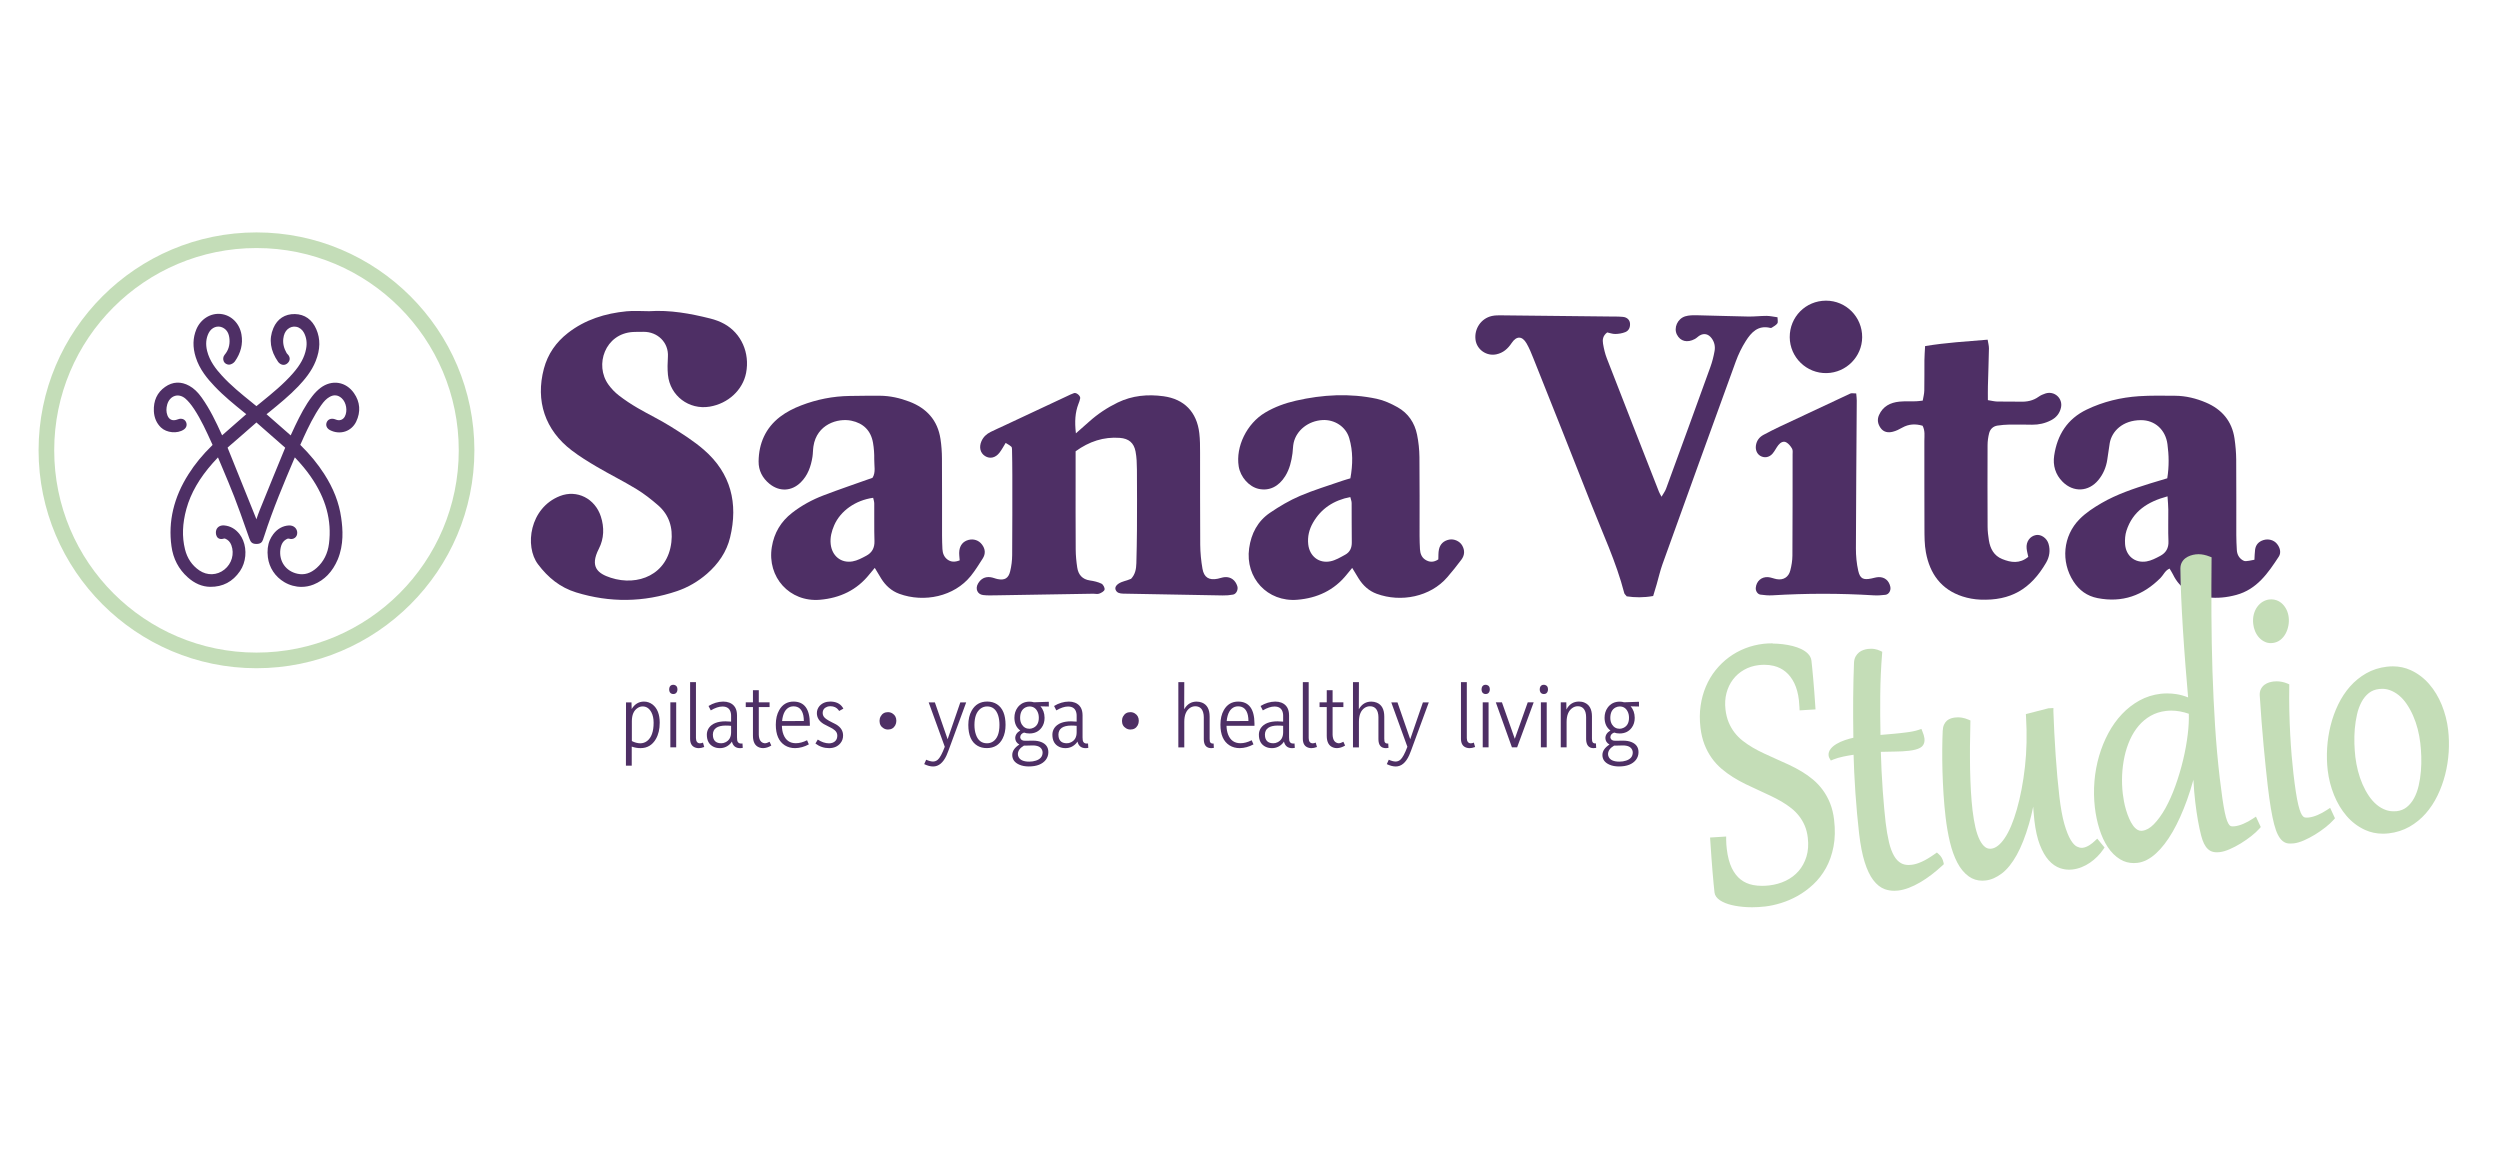 <svg xmlns="http://www.w3.org/2000/svg" xmlns:xlink="http://www.w3.org/1999/xlink" id="Layer_1" x="0px" y="0px" viewBox="0 0 799.66 368.52" style="enable-background:new 0 0 799.66 368.52;" xml:space="preserve"><style type="text/css">	.st0{fill:none;stroke:#000000;stroke-width:5;stroke-linecap:round;stroke-linejoin:round;stroke-miterlimit:10;}	.st1{fill:#FFFFFF;}	.st2{fill:#4E2F65;}	.st3{fill:#C4DDB7;}	.st4{fill:none;stroke:#000000;stroke-width:6;stroke-linecap:round;stroke-linejoin:round;stroke-miterlimit:10;}	.st5{fill:none;}	.st6{fill:none;stroke:#000000;stroke-width:7;stroke-linecap:round;stroke-linejoin:round;stroke-miterlimit:10;}	.st7{fill:none;stroke:#000000;stroke-width:4;stroke-linecap:round;stroke-miterlimit:10;}	.st8{fill:none;stroke:#000000;stroke-width:5;stroke-linecap:round;stroke-miterlimit:10;}	.st9{fill:#C4DDB7;stroke:#C4DDB7;stroke-miterlimit:10;}	.st10{fill:#2F6B52;}	.st11{fill:#9394C2;}	.st12{fill:#E7D5CA;}	.st13{fill:#C4DDB8;}	.st14{fill:#4F3065;}	.st15{fill:#FFDE17;}</style><g>	<g>		<g>			<path class="st13" d="M82.04,79.34c35.73,0,64.7,28.97,64.7,64.7c0,35.73-28.97,64.7-64.7,64.7c-35.73,0-64.7-28.97-64.7-64.7    C17.34,108.31,46.31,79.34,82.04,79.34 M82.04,74.34c-38.43,0-69.7,31.27-69.7,69.7c0,38.43,31.27,69.7,69.7,69.7    c38.43,0,69.7-31.27,69.7-69.7C151.74,105.61,120.47,74.34,82.04,74.34L82.04,74.34z"></path>		</g>		<g>			<g id="XMLID_00000044880298697055912480000000829832435316058020_">				<g>					<g>						<path class="st2" d="M72.91,143.48c2.99,7.37,5.96,14.75,8.92,22.13c0.06,0.16,0.13,0.33,0.19,0.49       c0.33-1,0.68-2.02,1.09-3.02c2.92-7.24,5.87-14.41,8.11-19.86c0,0,0-0.01,0.01-0.01c-3.12-2.72-6.17-5.39-9.21-8.08       c-2.92,2.57-5.99,5.26-9.07,7.9c-0.1,0.09-0.13,0.15-0.15,0.16C72.8,143.19,72.82,143.27,72.91,143.48z M110.3,133.22       c0.94-1.76,0.48-4.5-1-5.84c-1.19-1.09-2.56-1.22-3.95-0.38c-0.93,0.54-1.73,1.35-2.62,2.62c-2.35,3.33-4.13,7.06-5.62,10.3       c-0.12,0.28-0.25,0.55-0.36,0.83c-0.23,0.51-0.46,1.03-0.71,1.54c3.14,3.09,5.64,6.15,7.67,9.33       c2.98,4.63,4.75,9.21,5.42,13.99c0.54,3.72,0.87,8.59-1.1,13.34c-1.66,3.91-4.24,6.61-7.71,8.01       c-1.26,0.51-2.59,0.76-3.89,0.76c-1.89,0-3.78-0.51-5.48-1.51c-2.93-1.73-4.85-4.63-5.27-7.95c-0.25-2.09-0.06-3.91,0.62-5.49       c0.29-0.68,0.67-1.32,1.13-1.93c1.31-1.71,3.05-2.67,5-2.77c0.76-0.03,1.44,0.2,1.93,0.67c0.45,0.44,0.71,1.02,0.71,1.66       c0.01,0.68-0.26,1.28-0.76,1.64c-0.51,0.38-1.19,0.48-1.87,0.26c-0.17-0.04-0.38-0.03-0.45,0c-1.34,0.55-2.06,1.64-2.31,3.44       c-0.49,3.81,1.77,7.02,5.52,7.79c2.18,0.46,4.17-0.16,6.09-1.87c2.22-1.98,3.54-4.59,3.94-7.77       c0.93-7.45-0.99-14.48-5.88-21.5c-1.38-1.99-3.01-3.95-5.04-6.09c-0.1,0.25-0.2,0.48-0.31,0.71       c-2.99,7.06-6.73,15.85-9.52,24.55l-0.09,0.25c-0.04,0.12-0.07,0.23-0.12,0.36c-0.04,0.15-0.07,0.28-0.13,0.41       c-0.31,0.9-0.83,1.41-2.11,1.41c0,0,0,0-0.01,0c-1.39,0-1.85-0.57-2.27-1.77l-0.99-2.79c-1.22-3.49-2.5-7.09-3.85-10.58       c-1.21-3.09-2.51-6.19-3.78-9.2c-0.48-1.1-0.94-2.22-1.41-3.34c-0.57,0.61-1.12,1.19-1.66,1.8       c-4.27,4.82-7.05,9.63-8.44,14.67c-1.29,4.69-1.44,8.92-0.45,12.92c0.71,2.89,2.25,5.16,4.59,6.76       c2.51,1.71,5.67,1.61,8.02-0.28c2.37-1.89,3.25-5.03,2.21-7.82c-0.39-1.03-1.05-1.71-2.02-2.09c-0.04-0.01-0.2-0.03-0.35,0.01       c-1.6,0.49-2.19-0.46-2.32-0.77c-0.31-0.62-0.33-1.47-0.09-2.09c0.38-0.94,1.32-1.45,2.5-1.35c1.95,0.17,3.59,1.1,4.9,2.77       c0.46,0.61,0.86,1.28,1.15,2.02c1.25,3.07,0.93,7-1,9.82c-2.32,3.41-5.52,5.07-9.53,5.03c-2.59-0.04-5-1.08-7.19-3.05       c-2.91-2.6-4.66-5.94-5.2-9.95c-1.09-7.89,0.74-15.63,5.45-23.03c2.02-3.2,4.5-6.22,7.6-9.25c0.06-0.06,0.09-0.1,0.1-0.12       c-0.01-0.01-0.03-0.07-0.09-0.19l-0.19-0.42c-1.66-3.66-3.39-7.47-5.62-10.85c-1.02-1.54-1.89-2.57-2.8-3.36       c-1.02-0.87-2.24-1.19-3.33-0.86c-1.16,0.35-2.06,1.34-2.47,2.72c-0.36,1.26-0.35,2.4,0.04,3.47c0.51,1.39,1.61,1.9,3.04,1.42       l0.16-0.06c0.22-0.07,0.44-0.16,0.67-0.2c1-0.17,1.82,0.26,2.16,1.16c0.32,0.87,0.03,1.73-0.8,2.28       c-2.05,1.37-5.46,1.05-7.28-0.68c-1.39-1.34-2.16-3.08-2.27-5.19c-0.16-3.4,1.06-6.01,3.6-7.79c2.41-1.7,5.08-1.82,7.73-0.35       c1.47,0.81,2.73,2.02,3.98,3.78c2.66,3.75,4.59,7.82,6.33,11.65l0.19,0.41l7.73-6.77l-0.73-0.58       c-3.2-2.59-6.51-5.27-9.41-8.34c-2.3-2.41-4.81-5.4-6.03-9.3c-1.02-3.25-0.94-6.16,0.2-8.92c1.38-3.28,4.53-5.26,7.83-4.91       c3.33,0.36,5.99,2.99,6.6,6.57c0.52,3.02-0.2,5.91-2.12,8.62c-0.36,0.49-1.12,1-1.86,1.03c-0.71-0.03-1.37-0.39-1.67-1.03       c-0.33-0.71-0.23-1.55,0.28-2.15c1.18-1.39,1.69-3.07,1.54-4.97c-0.15-1.86-0.83-3.02-2.12-3.69       c-1.66-0.84-3.6-0.12-4.53,1.69c-0.86,1.71-1.03,3.59-0.51,5.74c0.81,3.28,2.82,5.81,4.68,7.85c2.88,3.17,6.26,5.91,9.55,8.56       l0.74,0.61c0.28,0.22,0.55,0.44,0.81,0.65c0.54-0.44,1.08-0.87,1.61-1.31c3.47-2.82,7.06-5.74,10.05-9.17       c2.4-2.73,3.7-5.13,4.21-7.77c0.38-1.9,0.16-3.6-0.64-5.17c-0.54-1.05-1.45-1.76-2.5-1.96c-0.99-0.19-1.96,0.09-2.75,0.77       c-0.78,0.7-1.23,1.67-1.39,3.07c-0.17,1.5,0.17,3.01,1.09,4.61c0.04,0.06,0.13,0.16,0.22,0.25c0.12,0.12,0.22,0.25,0.32,0.36       c0.6,0.8,0.55,1.73-0.12,2.44c-0.7,0.76-1.64,0.89-2.48,0.35c-0.22-0.15-0.46-0.32-0.65-0.58c-2.54-3.63-3.07-7.28-1.55-10.85       c1.26-2.96,3.7-4.55,6.89-4.49c3.14,0.07,5.51,1.76,6.84,4.85c1.35,3.11,1.29,6.44-0.19,10.18c-1.32,3.33-3.57,5.97-5.59,8.11       c-2.86,2.99-6.09,5.62-9.21,8.16l-0.93,0.74l7.73,6.77l0.1-0.22c0.45-0.97,0.89-1.95,1.35-2.91c1.6-3.3,3.21-6.51,5.45-9.4       c0.83-1.08,1.73-1.98,2.67-2.69c1.76-1.32,3.79-1.87,5.74-1.55c1.95,0.31,3.69,1.47,4.93,3.25c1.98,2.83,2.21,6,0.7,9.14       c-0.73,1.5-1.96,2.6-3.49,3.12c-1.57,0.52-3.3,0.38-4.85-0.41c-1.05-0.54-1.48-1.51-1.09-2.5c0.39-0.97,1.41-1.38,2.53-1.03       c0.13,0.04,0.26,0.09,0.38,0.13c0.16,0.06,0.31,0.12,0.46,0.15C108.89,134.57,109.79,134.17,110.3,133.22z"></path>					</g>				</g>			</g>		</g>	</g>	<g>		<path class="st2" d="M207.62,99.54c6.66-0.44,13.15,0.73,19.56,2.34c1.55,0.39,3.1,0.95,4.49,1.72c5.47,3.03,8.21,9.3,6.98,15.67   c-1.06,5.48-5.75,9.82-11.65,10.8c-6.62,1.1-12.68-3.46-13.35-10.17c-0.19-1.91-0.13-3.87-0.01-5.79   c0.29-4.59-3.34-8.02-7.79-7.97c-1.13,0.01-2.26-0.02-3.38,0.05c-8.92,0.51-12.4,10.55-7.84,16.85c0.93,1.29,2.08,2.49,3.34,3.46   c1.9,1.47,3.93,2.81,6.01,4.02c3.48,2.03,7.13,3.76,10.53,5.89c3.67,2.3,7.39,4.64,10.65,7.47c8.64,7.5,11,17.12,8.37,28.02   c-1.12,4.65-3.79,8.49-7.41,11.64c-2.84,2.46-6.04,4.33-9.56,5.53c-10.69,3.62-21.46,3.74-32.27,0.42c-5.14-1.58-9-4.75-12.2-9   c-4.37-5.79-2.66-18.03,6.99-21.82c5.5-2.16,11.25,0.82,13.1,6.51c1.15,3.53,1.04,7.1-0.63,10.35c-3,5.85-0.28,7.94,3.82,9.27   c8.7,2.82,18.2-1,19.38-11.4c0.52-4.61-0.69-8.68-4.24-11.77c-2.18-1.89-4.48-3.7-6.93-5.19c-4.12-2.51-8.46-4.66-12.62-7.1   c-2.77-1.62-5.53-3.33-8.08-5.27c-8.54-6.5-11.65-15.83-8.91-26.15c1.25-4.69,3.88-8.45,7.68-11.41   c5.51-4.29,11.92-6.27,18.75-6.94C202.77,99.34,205.2,99.54,207.62,99.54z"></path>		<path class="st2" d="M344.14,138.61c1.82-1.6,3-2.63,4.17-3.68c2.77-2.49,5.84-4.54,9.2-6.17c4.66-2.26,9.6-2.7,14.62-2.02   c6.69,0.9,10.68,5.07,11.48,11.77c0.25,2.07,0.25,4.18,0.25,6.27c0.03,9.83-0.03,19.65,0.05,29.48c0.02,2.56,0.28,5.15,0.72,7.67   c0.49,2.8,2.11,3.74,4.85,3.19c0.78-0.16,1.55-0.47,2.34-0.52c1.9-0.12,3.34,0.98,3.95,2.88c0.35,1.08-0.28,2.5-1.35,2.71   c-1.1,0.21-2.23,0.29-3.35,0.27c-10.31-0.17-20.61-0.37-30.92-0.56c-0.32-0.01-0.64-0.01-0.97-0.02   c-0.98-0.05-1.94-0.19-2.35-1.27c-0.32-0.87,0.4-1.79,1.87-2.4c0.59-0.25,1.22-0.4,1.83-0.6c0.45-0.15,0.89-0.33,1.26-0.47   c1.37-1.46,1.64-3.21,1.69-5c0.09-3.54,0.17-7.08,0.19-10.63c0.03-6.44,0.04-12.89-0.01-19.33c-0.02-1.93-0.08-3.88-0.44-5.77   c-0.54-2.78-2.17-4.13-5.02-4.35c-5.19-0.39-9.81,1.15-14.15,4.29c0,2.61,0,5.18,0,7.75c0,7.89-0.03,15.79,0.03,23.68   c0.01,1.92,0.2,3.86,0.49,5.76c0.35,2.28,1.61,3.77,4.06,4.13c1.26,0.18,2.56,0.47,3.69,1.02c0.55,0.27,1.11,1.33,0.99,1.9   c-0.11,0.54-1.04,1.05-1.71,1.3c-0.56,0.21-1.27,0.01-1.91,0.02c-10.47,0.17-20.93,0.36-31.4,0.52c-1.29,0.02-2.59,0.06-3.86-0.1   c-1.81-0.23-2.54-2.02-1.6-3.65c0.9-1.56,2.24-2.29,4.01-2.05c0.79,0.1,1.54,0.46,2.32,0.61c2.18,0.42,3.4-0.24,3.95-2.46   c0.42-1.7,0.64-3.49,0.65-5.24c0.07-8.54,0.05-17.07,0.05-25.61c0-2.74-0.04-5.47-0.1-8.21c-0.02-0.85-0.05-0.85-2.03-2.05   c-0.64,1.03-1.21,2.13-1.95,3.1c-1.3,1.71-3.12,2.09-4.66,1.1c-1.53-0.99-1.95-2.81-1.16-4.68c0.6-1.42,1.64-2.37,2.97-3.03   c1.44-0.71,2.91-1.36,4.37-2.04c6.7-3.14,13.4-6.28,20.1-9.42c0.73-0.34,1.44-0.71,2.2-0.96c0.76-0.26,2.1,0.88,1.97,1.66   c-0.1,0.62-0.34,1.23-0.57,1.82C343.9,131.96,343.71,134.8,344.14,138.61z"></path>		<path class="st2" d="M528.79,190.64c-3.02,0.55-5.85,0.5-8.46,0.11c-0.41-0.52-0.71-0.74-0.78-1.02   c-2.58-10.01-7-19.33-10.74-28.9c-6.04-15.42-12.2-30.79-18.32-46.17c-0.65-1.64-1.32-3.3-2.2-4.82c-1.38-2.39-3.2-2.47-4.76-0.13   c-1.23,1.84-2.68,3.14-4.87,3.62c-3.13,0.68-6.26-1.46-6.69-4.63c-0.47-3.5,1.75-6.84,5.2-7.62c1.08-0.25,2.23-0.22,3.35-0.21   c11.42,0.11,22.85,0.24,34.27,0.37c1.45,0.02,2.9-0.02,4.33,0.12c1.35,0.13,2.18,1,2.26,2.1c0.09,1.24-0.36,2.31-1.5,2.77   c-1,0.4-2.14,0.58-3.22,0.6c-0.91,0.01-1.83-0.35-2.57-0.5c-1.43,1.07-1.55,2.38-1.33,3.65c0.27,1.58,0.63,3.17,1.21,4.65   c5.52,14.24,11.1,28.45,16.67,42.67c0.17,0.44,0.43,0.85,0.82,1.59c0.56-0.98,1.13-1.7,1.44-2.53   c4.76-12.98,9.5-25.97,14.19-38.97c0.6-1.65,1.03-3.38,1.34-5.11c0.26-1.45-0.03-2.87-0.96-4.11c-1-1.32-2.35-1.69-3.78-0.87   c-0.55,0.32-1,0.83-1.56,1.13c-2.44,1.32-4.66,0.75-5.75-1.42c-1.07-2.13,0.16-5.05,2.66-5.83c1.19-0.37,2.53-0.36,3.8-0.34   c5.47,0.11,10.94,0.32,16.41,0.41c1.92,0.03,3.85-0.21,5.78-0.21c1.1,0,2.19,0.26,3.53,0.44c0,0.78,0.23,1.54-0.05,1.96   c-0.41,0.6-1.17,0.95-1.81,1.39c-0.12,0.08-0.32,0.09-0.47,0.05c-3.88-0.95-6.07,1.44-7.83,4.23c-1.28,2.02-2.35,4.23-3.17,6.48   c-7.86,21.6-15.67,43.22-23.45,64.85c-0.76,2.11-1.25,4.32-1.87,6.48C529.51,188.16,529.15,189.38,528.79,190.64z"></path>		<path class="st2" d="M306.97,179.24c-0.05-1.01-0.26-2.1-0.11-3.14c0.24-1.71,1.19-2.95,2.97-3.41c1.62-0.41,3.24,0.12,4.27,1.48   c1.09,1.44,1.2,2.98,0.23,4.49c-1.21,1.89-2.4,3.82-3.81,5.57c-5.3,6.58-14.92,8.61-22.86,5.71c-2.49-0.91-4.4-2.63-5.8-4.89   c-0.66-1.07-1.3-2.16-2.05-3.41c-0.67,0.8-1.19,1.4-1.69,2.03c-4.05,5.1-9.46,7.62-15.83,8.17c-9.7,0.83-16.98-7.22-15.41-16.87   c0.73-4.51,2.89-8.13,6.47-10.92c3.07-2.39,6.47-4.23,10.09-5.61c5.09-1.94,10.26-3.69,15.65-5.61c1.09-1.71,0.52-3.85,0.55-5.89   c0.03-1.76-0.09-3.55-0.39-5.29c-0.67-3.91-3.08-6.29-6.94-7.09c-4.36-0.9-11.06,1.17-12.12,8.2c-0.17,1.11-0.14,2.25-0.31,3.36   c-0.49,3.07-1.48,5.94-3.76,8.18c-2.94,2.89-6.83,3.04-10.02,0.43c-2.25-1.85-3.48-4.24-3.45-7.14   c0.06-5.79,2.24-10.71,6.85-14.26c2.01-1.54,4.37-2.74,6.75-3.65c4.98-1.92,10.18-2.96,15.54-3.03c3.22-0.05,6.44-0.09,9.66-0.07   c3.25,0.02,6.39,0.73,9.41,1.88c5.56,2.11,9.07,5.98,9.97,11.95c0.31,2.06,0.46,4.16,0.47,6.24c0.05,8.21,0.02,16.42,0.03,24.63   c0,1.45,0.05,2.9,0.12,4.34c0.07,1.33,0.5,2.53,1.62,3.36C304.22,179.82,305.46,179.82,306.97,179.24z M279.29,159.23   c-5.62,0.77-10.44,4.16-12.45,8.76c-0.84,1.92-1.37,3.93-1.13,6.07c0.41,3.75,3.29,6.15,6.99,5.51c1.52-0.26,2.99-1.06,4.38-1.8   c1.84-0.97,2.7-2.52,2.63-4.71c-0.13-4-0.03-8.01-0.07-12.01C279.64,160.43,279.42,159.83,279.29,159.23z"></path>		<path class="st2" d="M693.23,152.99c0.62-3.88,0.52-7.42,0.06-10.91c-0.61-4.62-4.02-7.71-8.49-7.69   c-5.9,0.02-9.34,3.61-9.98,7.39c-0.29,1.75-0.52,3.5-0.78,5.25c-0.36,2.44-1.31,4.65-2.87,6.54c-3.11,3.76-7.95,3.99-11.4,0.55   c-2.34-2.33-3.18-5.25-2.71-8.41c0.98-6.61,4.2-11.72,10.4-14.7c5.29-2.54,10.9-3.89,16.71-4.28c3.85-0.25,7.72-0.17,11.58-0.14   c3.42,0.02,6.72,0.84,9.83,2.16c5.09,2.16,8.35,5.93,9.16,11.52c0.32,2.22,0.52,4.47,0.54,6.71c0.06,8.04,0.02,16.09,0.03,24.13   c0,1.61,0.08,3.22,0.17,4.82c0.08,1.35,0.63,2.47,1.81,3.23c0.7,0.45,1.05,0.45,3.82-0.12c0.06-1.04,0.07-2.13,0.21-3.21   c0.21-1.58,1.14-2.6,2.67-3.08c1.6-0.5,3.35-0.02,4.35,1.23c1,1.24,1.37,2.84,0.56,4.07c-3.44,5.26-6.99,10.46-13.61,12.25   c-3,0.81-6.02,1.12-9.08,0.77c-4.92-0.57-8.9-2.64-11.15-7.32c-0.28-0.57-0.64-1.1-1.09-1.88c-1.44,0.59-1.94,2.03-2.88,2.97   c-5.61,5.66-12.26,8.03-20.18,6.47c-3.34-0.66-5.85-2.49-7.69-5.34c-4.07-6.31-3.39-14.54,2.01-19.97   c2.01-2.02,4.5-3.64,6.98-5.08c4.89-2.83,10.24-4.62,15.61-6.3C689.51,154.11,691.19,153.61,693.23,152.99z M693.31,158.76   c-6.35,1.72-11.1,4.72-13.13,10.98c-0.43,1.33-0.54,2.85-0.45,4.26c0.24,3.79,3.13,6.19,6.86,5.58c1.52-0.25,3-1.03,4.39-1.77   c1.82-0.97,2.73-2.48,2.63-4.7c-0.15-3.36-0.02-6.72-0.05-10.09C693.56,161.76,693.42,160.51,693.31,158.76z"></path>		<path class="st2" d="M460.07,178.93c0.05-1-0.03-2.13,0.2-3.19c0.37-1.72,1.53-2.8,3.28-3.14c1.57-0.31,3.36,0.51,4.14,1.86   c0.9,1.55,0.82,3.13-0.23,4.54c-1.44,1.93-2.95,3.81-4.52,5.63c-5.4,6.27-14.81,8.15-22.58,5.3c-2.49-0.91-4.39-2.65-5.79-4.91   c-0.65-1.05-1.28-2.11-2.05-3.37c-0.69,0.84-1.21,1.45-1.7,2.07c-4.06,5.1-9.5,7.6-15.86,8.12c-9.54,0.78-16.73-7-15.4-16.49   c0.66-4.7,2.73-8.65,6.65-11.32c3.04-2.07,6.27-3.98,9.64-5.42c4.42-1.89,9.06-3.27,13.62-4.86c0.74-0.26,1.51-0.46,2.47-0.75   c0.79-4.37,0.87-8.67-0.37-12.86c-1.09-3.72-4.75-6-8.56-5.78c-4.48,0.26-8.29,3.22-9.21,7.25c-0.25,1.09-0.22,2.24-0.37,3.36   c-0.35,2.57-0.93,5.07-2.32,7.31c-2.1,3.38-5.14,4.84-8.52,4.09c-3.07-0.68-5.82-3.78-6.37-7.17c-1.02-6.33,2.6-13.74,8.45-17.22   c3.07-1.83,6.4-3.03,9.86-3.82c8.57-1.96,17.21-2.43,25.84-0.6c2.31,0.49,4.57,1.53,6.65,2.69c3.4,1.9,5.48,4.98,6.25,8.78   c0.48,2.35,0.73,4.78,0.76,7.18c0.09,8.37,0.03,16.75,0.04,25.12c0,1.45,0.05,2.9,0.13,4.34c0.08,1.33,0.49,2.56,1.65,3.33   C457.17,179.87,458.54,179.94,460.07,178.93z M431.91,158.98c-5.32,1.06-9.33,3.67-11.94,8.23c-1.21,2.11-1.79,4.45-1.51,6.93   c0.42,3.73,3.36,6.13,7.05,5.41c1.66-0.32,3.24-1.28,4.76-2.11c1.53-0.83,2.15-2.21,2.12-4c-0.07-4.16-0.01-8.33-0.05-12.49   C432.35,160.36,432.1,159.77,431.91,158.98z"></path>		<path class="st2" d="M614.97,136.18c-2.27-0.66-4.4-0.58-6.5,0.6c-0.97,0.55-2,1.07-3.07,1.33c-1.47,0.36-2.91,0.15-3.88-1.24   c-0.89-1.27-1.14-2.65-0.49-4.11c1.25-2.81,3.63-4,6.5-4.29c1.76-0.18,3.54-0.06,5.31-0.11c0.64-0.02,1.27-0.13,2.17-0.22   c0.18-1.08,0.48-2.14,0.5-3.21c0.07-3.22,0.01-6.44,0.04-9.66c0.01-1.43,0.13-2.86,0.22-4.57c6.68-1.11,13.21-1.48,20-2.05   c0.16,1.02,0.43,1.92,0.42,2.81c-0.07,4.02-0.23,8.05-0.33,12.07c-0.04,1.43-0.01,2.86-0.01,4.46c1.21,0.19,2.13,0.43,3.06,0.45   c2.41,0.06,4.83-0.04,7.25,0.04c2.16,0.08,4.14-0.29,5.93-1.58c0.64-0.46,1.41-0.8,2.17-1.04c2.89-0.93,5.64,1.56,4.97,4.54   c-0.41,1.82-1.5,3.17-3.18,4.03c-1.9,0.98-3.91,1.44-6.04,1.42c-2.42-0.03-4.83-0.08-7.25-0.04c-1.28,0.02-2.57,0.13-3.84,0.32   c-1.41,0.21-2.35,1.14-2.68,2.47c-0.31,1.24-0.49,2.54-0.49,3.81c-0.04,8.7-0.03,17.39,0.01,26.09c0.01,1.44,0.18,2.9,0.41,4.32   c0.43,2.68,1.61,4.93,4.26,6c2.78,1.13,5.58,1.57,8.34-0.7c-0.18-0.88-0.44-1.79-0.53-2.71c-0.22-2.15,1.08-3.93,3.01-4.27   c1.61-0.28,3.45,0.96,4,2.81c0.63,2.12,0.3,4.2-0.79,6.06c-4.92,8.43-11.3,12.19-21.04,11.79c-1.91-0.08-3.87-0.43-5.69-1.02   c-6.82-2.21-10.44-7.26-11.7-14.07c-0.47-2.51-0.46-5.13-0.47-7.7c-0.05-9.34-0.01-18.68-0.03-28.02   C615.54,139.42,615.8,137.78,614.97,136.18z"></path>		<path class="st2" d="M593.74,125.85c0.08,1.03,0.18,1.66,0.17,2.28c-0.1,15.76-0.23,31.51-0.27,47.27   c-0.01,2.39,0.22,4.83,0.74,7.15c0.58,2.58,1.63,3.02,4.2,2.49c0.78-0.16,1.56-0.42,2.34-0.44c1.95-0.05,3.32,1.15,3.73,3.09   c0.24,1.18-0.44,2.43-1.57,2.57c-1.27,0.16-2.57,0.24-3.84,0.16c-10.77-0.66-21.53-0.65-32.3,0c-1.27,0.08-2.57-0.05-3.83-0.22   c-0.94-0.13-1.59-1.19-1.5-2.17c0.18-2.09,1.76-3.56,3.89-3.43c0.94,0.06,1.85,0.48,2.79,0.65c2.12,0.38,3.81-0.61,4.36-2.77   c0.4-1.54,0.67-3.16,0.68-4.75c0.07-10.77,0.05-21.55,0.06-32.32c0-0.64,0.12-1.4-0.17-1.9c-0.45-0.78-1.08-1.59-1.84-2.01   c-0.95-0.53-1.9,0.07-2.52,0.84c-0.7,0.87-1.16,1.93-1.89,2.77c-1.08,1.25-2.65,1.46-3.92,0.7c-1.07-0.64-1.59-1.91-1.39-3.33   c0.23-1.55,1.09-2.67,2.43-3.39c1.7-0.91,3.42-1.79,5.16-2.61c7.54-3.56,15.1-7.11,22.66-10.62   C592.3,125.7,592.84,125.85,593.74,125.85z"></path>		<path class="st2" d="M572.47,107.87c-0.04-6.5,5.09-11.68,11.58-11.7c6.44-0.02,11.63,5.22,11.59,11.7   c-0.04,6.23-5.09,11.33-11.35,11.47C577.86,119.49,572.51,114.3,572.47,107.87z"></path>	</g>	<g>		<path class="st2" d="M200.21,244.91l0.03-20.24h1.75l0.06,2.13c0.94-1.57,2.24-2.37,3.91-2.39c1.03,0,1.96,0.32,2.79,0.95   c1.52,1.21,2.27,3.14,2.27,5.81c0,2.07-0.41,3.81-1.24,5.23c-1.13,1.94-2.76,2.9-4.89,2.9c-0.96,0-1.9-0.16-2.82-0.49v6.1H200.21z    M206.97,237.03c1.4-1.07,2.1-3.02,2.1-5.84c0-1.34-0.24-2.46-0.72-3.36c-0.67-1.25-1.6-1.87-2.79-1.87   c-0.58,0-1.12,0.17-1.64,0.52c-1.21,0.8-1.81,2.2-1.81,4.2v6.36c0.9,0.46,1.8,0.7,2.7,0.72   C205.62,237.75,206.33,237.51,206.97,237.03z"></path>		<path class="st2" d="M216.63,221.02c-0.19,0.65-0.61,0.98-1.27,0.98c-0.13,0-0.28-0.02-0.43-0.06c-0.59-0.19-0.89-0.67-0.89-1.44   c0-0.15,0.02-0.32,0.06-0.49c0.17-0.65,0.59-0.98,1.27-0.98c0.13,0,0.26,0.02,0.37,0.06c0.63,0.17,0.95,0.64,0.95,1.41   C216.69,220.67,216.67,220.84,216.63,221.02z M214.42,239.04v-14.38h1.87v14.38H214.42z"></path>		<path class="st2" d="M222.52,239.16c-1.19-0.36-1.78-1.32-1.78-2.88V218.2h1.87v17.89c0.02,1.07,0.43,1.63,1.24,1.67   c0.35,0,0.68-0.07,1.01-0.23l0.4,1.41c-0.67,0.25-1.27,0.37-1.78,0.37C223.15,239.3,222.83,239.26,222.52,239.16z"></path>		<path class="st2" d="M234.11,237.2c-0.1,0.15-0.21,0.32-0.35,0.49c-0.94,1.07-2.1,1.61-3.48,1.61c-0.73,0-1.39-0.13-1.98-0.4   c-1.48-0.69-2.21-1.99-2.21-3.91c0-0.79,0.22-1.51,0.66-2.16c1-1.4,2.77-2.1,5.32-2.1c0.59,0,1.19,0.03,1.78,0.09v-1.93   c0-0.31-0.03-0.59-0.09-0.86c-0.29-1.36-1.18-2.04-2.67-2.04c-1.09,0-2.34,0.41-3.74,1.24l-0.72-1.41   c1.5-0.92,3.07-1.39,4.71-1.41c0.71,0,1.36,0.11,1.96,0.34c1.63,0.65,2.44,2.01,2.44,4.06v7.04c0,0.38,0.02,0.7,0.06,0.95   c0.13,0.69,0.56,1.04,1.26,1.04c0.17,0,0.32-0.01,0.43-0.03l0.09,1.41c-0.31,0.06-0.63,0.09-0.98,0.09   C235.27,239.26,234.44,238.57,234.11,237.2z M232.04,237.43c1.21-0.58,1.81-1.64,1.81-3.19v-2.07c-0.54-0.06-1.12-0.09-1.75-0.09   c-2.68,0.02-4.05,0.99-4.08,2.9c0,0.25,0.02,0.5,0.06,0.75c0.25,1.34,1.12,2.01,2.62,2.01   C231.15,237.75,231.6,237.65,232.04,237.43z"></path>		<path class="st2" d="M244.09,239.3c-0.42,0-0.82-0.07-1.18-0.2c-1.38-0.48-2.07-1.73-2.07-3.74v-9.2h-2.3v-1.5h2.3v-3.88h1.87   v3.88h3.45v1.5h-3.45v8.86c0.06,1.67,0.69,2.58,1.9,2.73c0.44,0,0.96-0.16,1.55-0.49l0.55,1.21   C245.84,239.01,244.97,239.28,244.09,239.3z"></path>		<path class="st2" d="M254.33,239.3c-1.25,0-2.34-0.3-3.28-0.89c-1.94-1.23-2.9-3.43-2.9-6.61c0-1.84,0.36-3.39,1.09-4.66   c1.03-1.82,2.57-2.73,4.6-2.73c3.43,0.02,5.17,2.36,5.2,7.02v0.72h-8.94c0.02,1.07,0.19,2.02,0.52,2.85   c0.73,1.82,2.04,2.73,3.94,2.73c1.13,0,2.33-0.32,3.59-0.95l0.57,1.32C257.29,238.88,255.82,239.28,254.33,239.3z M252.72,226.11   c-1.46,0.56-2.31,2.07-2.56,4.54l6.96-0.03c0-0.65-0.06-1.26-0.17-1.81c-0.42-1.92-1.47-2.88-3.14-2.88   C253.43,225.93,253.06,225.99,252.72,226.11z"></path>		<path class="st2" d="M268.82,237.72c-0.86,1.05-2.07,1.58-3.62,1.58c-1.61,0-3.07-0.49-4.37-1.47l0.75-1.27   c1.19,0.79,2.39,1.19,3.59,1.21c0.4,0,0.79-0.07,1.15-0.2c1-0.4,1.5-1.16,1.5-2.27c0-0.5-0.15-0.95-0.46-1.35   c-0.34-0.46-1.16-1-2.44-1.61c-0.65-0.33-1.13-0.58-1.44-0.75c-1.46-0.88-2.19-2.04-2.19-3.48c0-0.86,0.28-1.62,0.83-2.27   c0.86-0.96,2.03-1.44,3.51-1.44c0.19,0,0.37,0.01,0.55,0.03c1.69,0.15,2.88,0.9,3.59,2.24l-1.38,0.75   c-0.04-0.08-0.09-0.16-0.14-0.26c-0.61-0.84-1.5-1.27-2.65-1.27c-0.35,0-0.68,0.06-1.01,0.17c-0.96,0.36-1.44,1.03-1.44,2.01   c0,0.46,0.14,0.88,0.43,1.27c0.34,0.46,1.15,1.01,2.41,1.64c0.67,0.31,1.16,0.56,1.47,0.75c1.48,0.88,2.21,2.05,2.21,3.51   C269.68,236.21,269.39,237.03,268.82,237.72z"></path>		<path class="st2" d="M286.36,232c-0.5,0.9-1.27,1.35-2.33,1.35c-0.5,0-0.96-0.13-1.38-0.38c-0.88-0.52-1.32-1.31-1.32-2.39   c0-0.52,0.12-1,0.37-1.44c0.5-0.9,1.27-1.35,2.33-1.35c0.5,0,0.97,0.13,1.41,0.4c0.84,0.52,1.27,1.31,1.27,2.39   C286.7,231.09,286.59,231.56,286.36,232z"></path>		<path class="st2" d="M309.05,224.67l-5.69,15.47c-0.19,0.52-0.38,1-0.58,1.44c-1.09,2.39-2.53,3.59-4.31,3.59   c-0.86,0-1.81-0.25-2.85-0.75l0.63-1.41c0.8,0.36,1.52,0.56,2.16,0.58c0.58,0,1.09-0.19,1.55-0.58c0.67-0.58,1.42-1.96,2.24-4.14   l-5.15-14.2h1.98l4.08,11.79l4.06-11.79H309.05z"></path>		<path class="st2" d="M318.91,225.27c1.82,1.19,2.73,3.39,2.73,6.61c0,1.67-0.31,3.11-0.92,4.31c-1.03,2.07-2.73,3.1-5.09,3.1   c-1.15,0-2.16-0.26-3.02-0.78c-1.92-1.15-2.88-3.37-2.88-6.64c0-1.76,0.36-3.28,1.06-4.54c1.09-1.96,2.76-2.93,5-2.93   C316.99,224.41,318.03,224.7,318.91,225.27z M317.62,237.2c1.38-0.92,2.07-2.69,2.07-5.32c0-1.11-0.13-2.11-0.4-2.99   c-0.63-1.96-1.81-2.93-3.54-2.93c-0.78,0-1.5,0.24-2.13,0.72c-1.29,1-1.93,2.73-1.93,5.2c0,1.15,0.15,2.17,0.46,3.05   c0.63,1.88,1.81,2.82,3.54,2.82C316.4,237.75,317.04,237.57,317.62,237.2z"></path>		<path class="st2" d="M330.73,224.64l4.75-0.17v1.52l-2.68-0.06c0.86,0.94,1.3,2.17,1.32,3.68c0,1.23-0.32,2.27-0.95,3.13   c-0.92,1.25-2.21,1.87-3.88,1.87c-0.63,0-1.22-0.09-1.75-0.29c-0.77,0.29-1.17,0.77-1.21,1.44c0,0.1,0.01,0.19,0.03,0.29   c0.17,0.59,0.66,0.89,1.47,0.89l2.59-0.03c1.02,0,1.91,0.15,2.67,0.46c1.5,0.61,2.24,1.69,2.24,3.22c0,0.92-0.28,1.74-0.83,2.47   c-1.11,1.4-2.92,2.1-5.43,2.1c-1.13,0-2.13-0.18-2.99-0.55c-1.53-0.65-2.3-1.7-2.3-3.13c0.02-1.27,0.78-2.38,2.27-3.33   c-0.86-0.48-1.3-1.17-1.32-2.07c0.02-1,0.56-1.8,1.61-2.42c-1.23-0.9-1.85-2.25-1.87-4.05c0-1.27,0.33-2.35,0.98-3.25   c0.92-1.28,2.21-1.93,3.88-1.93C329.82,224.44,330.29,224.5,330.73,224.64z M331.33,243.3c1.44-0.46,2.16-1.33,2.16-2.62   c0-0.31-0.07-0.59-0.2-0.86c-0.44-0.94-1.45-1.4-3.02-1.38l-2.44,0.06h-0.32c-1.27,0.75-1.91,1.65-1.93,2.7   c0,0.33,0.08,0.64,0.23,0.95c0.5,0.98,1.63,1.47,3.39,1.47C329.99,243.62,330.7,243.51,331.33,243.3z M330.58,232.78   c1.13-0.56,1.7-1.62,1.7-3.19c0-0.8-0.16-1.5-0.49-2.1c-0.54-1.01-1.37-1.52-2.5-1.52c-0.44,0-0.87,0.11-1.29,0.32   c-1.13,0.58-1.7,1.69-1.7,3.34c0,0.79,0.17,1.48,0.52,2.07c0.58,0.94,1.41,1.41,2.5,1.41   C329.76,233.09,330.18,232.99,330.58,232.78z"></path>		<path class="st2" d="M344.64,237.2c-0.1,0.15-0.21,0.32-0.35,0.49c-0.94,1.07-2.1,1.61-3.48,1.61c-0.73,0-1.39-0.13-1.98-0.4   c-1.48-0.69-2.21-1.99-2.21-3.91c0-0.79,0.22-1.51,0.66-2.16c1-1.4,2.77-2.1,5.32-2.1c0.59,0,1.19,0.03,1.78,0.09v-1.93   c0-0.31-0.03-0.59-0.09-0.86c-0.29-1.36-1.18-2.04-2.67-2.04c-1.09,0-2.34,0.41-3.74,1.24l-0.72-1.41   c1.5-0.92,3.07-1.39,4.71-1.41c0.71,0,1.36,0.11,1.96,0.34c1.63,0.65,2.44,2.01,2.44,4.06v7.04c0,0.38,0.02,0.7,0.06,0.95   c0.13,0.69,0.56,1.04,1.26,1.04c0.17,0,0.32-0.01,0.43-0.03l0.09,1.41c-0.31,0.06-0.63,0.09-0.98,0.09   C345.8,239.26,344.97,238.57,344.64,237.2z M342.57,237.43c1.21-0.58,1.81-1.64,1.81-3.19v-2.07c-0.54-0.06-1.12-0.09-1.75-0.09   c-2.68,0.02-4.05,0.99-4.08,2.9c0,0.25,0.02,0.5,0.06,0.75c0.25,1.34,1.12,2.01,2.62,2.01   C341.68,237.75,342.13,237.65,342.57,237.43z"></path>		<path class="st2" d="M363.91,232c-0.5,0.9-1.27,1.35-2.33,1.35c-0.5,0-0.96-0.13-1.38-0.38c-0.88-0.52-1.32-1.31-1.32-2.39   c0-0.52,0.12-1,0.37-1.44c0.5-0.9,1.27-1.35,2.33-1.35c0.5,0,0.97,0.13,1.41,0.4c0.84,0.52,1.27,1.31,1.27,2.39   C364.25,231.09,364.14,231.56,363.91,232z"></path>		<path class="st2" d="M388.27,239.22c-0.29,0.04-0.56,0.07-0.8,0.09c-1.61,0-2.42-0.96-2.42-2.88v-7.04c0-0.54-0.07-1.04-0.2-1.5   c-0.38-1.32-1.23-1.98-2.53-1.98c-0.57,0-1.12,0.16-1.64,0.49c-1.25,0.82-1.87,2.32-1.87,4.49v8.17h-1.9V218.2h1.9l-0.03,8.66   c0.02-0.04,0.05-0.09,0.09-0.14c0.92-1.53,2.21-2.3,3.88-2.3c0.63,0,1.21,0.11,1.73,0.32c1.63,0.65,2.44,2.15,2.44,4.49v7.04   c0,0.35,0.02,0.63,0.06,0.86c0.13,0.54,0.54,0.77,1.21,0.69L388.27,239.22z"></path>		<path class="st2" d="M396.55,239.3c-1.25,0-2.34-0.3-3.28-0.89c-1.94-1.23-2.9-3.43-2.9-6.61c0-1.84,0.36-3.39,1.09-4.66   c1.03-1.82,2.57-2.73,4.6-2.73c3.43,0.02,5.17,2.36,5.2,7.02v0.72h-8.94c0.02,1.07,0.19,2.02,0.52,2.85   c0.73,1.82,2.04,2.73,3.94,2.73c1.13,0,2.33-0.32,3.59-0.95l0.57,1.32C399.51,238.88,398.04,239.28,396.55,239.3z M394.93,226.11   c-1.46,0.56-2.31,2.07-2.56,4.54l6.96-0.03c0-0.65-0.06-1.26-0.17-1.81c-0.42-1.92-1.47-2.88-3.14-2.88   C395.64,225.93,395.28,225.99,394.93,226.11z"></path>		<path class="st2" d="M410.69,237.2c-0.1,0.15-0.21,0.32-0.35,0.49c-0.94,1.07-2.1,1.61-3.48,1.61c-0.73,0-1.39-0.13-1.98-0.4   c-1.48-0.69-2.21-1.99-2.21-3.91c0-0.79,0.22-1.51,0.66-2.16c1-1.4,2.77-2.1,5.32-2.1c0.59,0,1.19,0.03,1.78,0.09v-1.93   c0-0.31-0.03-0.59-0.09-0.86c-0.29-1.36-1.18-2.04-2.67-2.04c-1.09,0-2.34,0.41-3.74,1.24l-0.72-1.41   c1.5-0.92,3.07-1.39,4.71-1.41c0.71,0,1.36,0.11,1.96,0.34c1.63,0.65,2.44,2.01,2.44,4.06v7.04c0,0.38,0.02,0.7,0.06,0.95   c0.13,0.69,0.56,1.04,1.26,1.04c0.17,0,0.32-0.01,0.43-0.03l0.09,1.41c-0.31,0.06-0.63,0.09-0.98,0.09   C411.85,239.26,411.02,238.57,410.69,237.2z M408.62,237.43c1.21-0.58,1.81-1.64,1.81-3.19v-2.07c-0.54-0.06-1.12-0.09-1.75-0.09   c-2.68,0.02-4.05,0.99-4.08,2.9c0,0.25,0.02,0.5,0.06,0.75c0.25,1.34,1.12,2.01,2.62,2.01   C407.73,237.75,408.18,237.65,408.62,237.43z"></path>		<path class="st2" d="M418.51,239.16c-1.19-0.36-1.78-1.32-1.78-2.88V218.2h1.87v17.89c0.02,1.07,0.43,1.63,1.24,1.67   c0.35,0,0.68-0.07,1.01-0.23l0.4,1.41c-0.67,0.25-1.27,0.37-1.78,0.37C419.14,239.3,418.82,239.26,418.51,239.16z"></path>		<path class="st2" d="M427.63,239.3c-0.42,0-0.82-0.07-1.18-0.2c-1.38-0.48-2.07-1.73-2.07-3.74v-9.2h-2.3v-1.5h2.3v-3.88h1.87   v3.88h3.45v1.5h-3.45v8.86c0.06,1.67,0.69,2.58,1.9,2.73c0.44,0,0.96-0.16,1.55-0.49l0.55,1.21   C429.38,239.01,428.51,239.28,427.63,239.3z"></path>		<path class="st2" d="M444.13,239.22c-0.29,0.04-0.56,0.07-0.8,0.09c-1.61,0-2.42-0.96-2.42-2.88v-7.04c0-0.54-0.07-1.04-0.2-1.5   c-0.38-1.32-1.23-1.98-2.53-1.98c-0.57,0-1.12,0.16-1.64,0.49c-1.25,0.82-1.87,2.32-1.87,4.49v8.17h-1.9V218.2h1.9l-0.03,8.66   c0.02-0.04,0.05-0.09,0.09-0.14c0.92-1.53,2.21-2.3,3.88-2.3c0.63,0,1.21,0.11,1.73,0.32c1.63,0.65,2.44,2.15,2.44,4.49v7.04   c0,0.35,0.02,0.63,0.06,0.86c0.13,0.54,0.54,0.77,1.21,0.69L444.13,239.22z"></path>		<path class="st2" d="M457.02,224.67l-5.69,15.47c-0.19,0.52-0.38,1-0.58,1.44c-1.09,2.39-2.53,3.59-4.31,3.59   c-0.86,0-1.81-0.25-2.85-0.75l0.63-1.41c0.8,0.36,1.52,0.56,2.16,0.58c0.58,0,1.09-0.19,1.55-0.58c0.67-0.58,1.42-1.96,2.24-4.14   l-5.15-14.2h1.98l4.08,11.79l4.06-11.79H457.02z"></path>		<path class="st2" d="M469.09,239.16c-1.19-0.36-1.78-1.32-1.78-2.88V218.2h1.87v17.89c0.02,1.07,0.43,1.63,1.24,1.67   c0.35,0,0.68-0.07,1.01-0.23l0.4,1.41c-0.67,0.25-1.27,0.37-1.78,0.37C469.72,239.3,469.4,239.26,469.09,239.16z"></path>		<path class="st2" d="M476.48,221.02c-0.19,0.65-0.61,0.98-1.27,0.98c-0.13,0-0.28-0.02-0.43-0.06c-0.59-0.19-0.89-0.67-0.89-1.44   c0-0.15,0.02-0.32,0.06-0.49c0.17-0.65,0.59-0.98,1.27-0.98c0.13,0,0.26,0.02,0.37,0.06c0.63,0.17,0.95,0.64,0.95,1.41   C476.54,220.67,476.52,220.84,476.48,221.02z M474.27,239.04v-14.38h1.87v14.38H474.27z"></path>		<path class="st2" d="M483.61,239.04l-5.15-14.38h1.96l4.11,11.65l4.14-11.65h1.9l-5.29,14.38H483.61z"></path>		<path class="st2" d="M495.09,221.02c-0.19,0.65-0.61,0.98-1.27,0.98c-0.13,0-0.28-0.02-0.43-0.06c-0.59-0.19-0.89-0.67-0.89-1.44   c0-0.15,0.02-0.32,0.06-0.49c0.17-0.65,0.59-0.98,1.27-0.98c0.13,0,0.26,0.02,0.37,0.06c0.63,0.17,0.95,0.64,0.95,1.41   C495.14,220.67,495.13,220.84,495.09,221.02z M492.87,239.04v-14.38h1.87v14.38H492.87z"></path>		<path class="st2" d="M510.56,239.22c-0.29,0.06-0.58,0.09-0.86,0.09c-1.53-0.02-2.32-0.98-2.36-2.88v-7.02   c0-0.54-0.06-1.03-0.17-1.47c-0.38-1.36-1.22-2.04-2.5-2.04c-0.6,0-1.15,0.17-1.67,0.52c-1.27,0.84-1.9,2.36-1.9,4.54v8.08h-1.87   v-14.38h1.78l0.03,2.3c0.86-1.69,2.2-2.54,4-2.56c0.65,0,1.25,0.11,1.78,0.34c1.59,0.67,2.39,2.15,2.39,4.43v7.07   c0,0.31,0.02,0.58,0.06,0.8c0.13,0.58,0.54,0.82,1.21,0.75L510.56,239.22z"></path>		<path class="st2" d="M519.5,224.64l4.75-0.17v1.52l-2.68-0.06c0.86,0.94,1.3,2.17,1.32,3.68c0,1.23-0.32,2.27-0.95,3.13   c-0.92,1.25-2.21,1.87-3.88,1.87c-0.63,0-1.22-0.09-1.75-0.29c-0.77,0.29-1.17,0.77-1.21,1.44c0,0.1,0.01,0.19,0.03,0.29   c0.17,0.59,0.66,0.89,1.47,0.89l2.59-0.03c1.02,0,1.91,0.15,2.67,0.46c1.5,0.61,2.24,1.69,2.24,3.22c0,0.92-0.28,1.74-0.83,2.47   c-1.11,1.4-2.92,2.1-5.43,2.1c-1.13,0-2.13-0.18-2.99-0.55c-1.53-0.65-2.3-1.7-2.3-3.13c0.02-1.27,0.78-2.38,2.27-3.33   c-0.86-0.48-1.3-1.17-1.32-2.07c0.02-1,0.56-1.8,1.61-2.42c-1.23-0.9-1.85-2.25-1.87-4.05c0-1.27,0.33-2.35,0.98-3.25   c0.92-1.28,2.21-1.93,3.88-1.93C518.59,224.44,519.06,224.5,519.5,224.64z M520.1,243.3c1.44-0.46,2.16-1.33,2.16-2.62   c0-0.31-0.07-0.59-0.2-0.86c-0.44-0.94-1.45-1.4-3.02-1.38l-2.44,0.06h-0.32c-1.27,0.75-1.91,1.65-1.93,2.7   c0,0.33,0.08,0.64,0.23,0.95c0.5,0.98,1.63,1.47,3.39,1.47C518.76,243.62,519.47,243.51,520.1,243.3z M519.36,232.78   c1.13-0.56,1.7-1.62,1.7-3.19c0-0.8-0.16-1.5-0.49-2.1c-0.54-1.01-1.37-1.52-2.5-1.52c-0.44,0-0.87,0.11-1.29,0.32   c-1.13,0.58-1.7,1.69-1.7,3.34c0,0.79,0.17,1.48,0.52,2.07c0.58,0.94,1.41,1.41,2.5,1.41   C518.53,233.09,518.95,232.99,519.36,232.78z"></path>	</g>	<g>		<g>			<g>				<path class="st3" d="M560.42,289.67c-0.55,0-1.09-0.01-1.63-0.04c-1.81-0.1-3.44-0.32-4.85-0.67c-1.42-0.35-2.59-0.82-3.47-1.4     c-0.96-0.63-1.49-1.37-1.59-2.19c-0.18-1.51-0.38-3.69-0.62-6.49c-0.24-2.81-0.49-6.2-0.73-10.05l-0.03-0.5l4.11-0.25l0,0.53     c0,0.53,0.02,1.04,0.06,1.53c0.04,0.49,0.08,0.97,0.14,1.46c0.29,2.49,0.84,4.59,1.64,6.24c0.79,1.63,1.8,2.94,3,3.87     c1.2,0.93,2.61,1.56,4.19,1.86c0.92,0.18,1.92,0.26,2.95,0.26c0.76,0,1.57-0.05,2.39-0.15c1.93-0.23,3.76-0.75,5.42-1.55     c1.66-0.79,3.09-1.87,4.25-3.21c1.17-1.33,2.04-2.94,2.62-4.79c0.57-1.85,0.72-3.96,0.45-6.28c-0.17-1.47-0.51-2.82-1.01-3.98     c-0.5-1.18-1.14-2.25-1.89-3.2c-0.75-0.95-1.62-1.82-2.59-2.59c-0.97-0.77-2.04-1.49-3.17-2.16c-1.12-0.65-2.33-1.29-3.58-1.88     c-1.25-0.59-2.53-1.18-3.83-1.78c-1.36-0.61-2.73-1.25-4.08-1.92c-1.37-0.67-2.71-1.41-3.97-2.19     c-1.27-0.79-2.48-1.68-3.62-2.64c-1.14-0.97-2.17-2.09-3.06-3.34c-0.89-1.24-1.65-2.66-2.26-4.21     c-0.61-1.56-1.04-3.33-1.26-5.26c-0.28-2.41-0.27-4.72,0.04-6.87c0.31-2.15,0.87-4.18,1.66-6.04c0.79-1.86,1.81-3.58,3.04-5.12     c1.22-1.53,2.63-2.88,4.17-4.03c1.55-1.14,3.26-2.08,5.07-2.79c1.82-0.71,3.74-1.19,5.72-1.42c0.86-0.1,1.8-0.15,2.79-0.15h0.14     c1.04,0,2.1,0.07,3.15,0.2c1.06,0.13,2.08,0.32,3.05,0.56c0.99,0.25,1.89,0.57,2.67,0.94c0.81,0.39,1.48,0.85,2.01,1.38     c0.57,0.57,0.9,1.22,0.98,1.94c0.08,0.65,0.16,1.47,0.26,2.45c0.09,0.98,0.2,2.09,0.31,3.34c0.12,1.25,0.23,2.62,0.34,4.1     c0.11,1.48,0.22,3.04,0.33,4.69l0.03,0.5l-4.09,0.25l-0.02-0.51c-0.03-0.77-0.09-1.54-0.18-2.29c-0.25-2.15-0.77-4.04-1.53-5.6     c-0.76-1.55-1.73-2.82-2.88-3.78c-1.15-0.95-2.5-1.63-4.01-2c-0.98-0.24-2.03-0.37-3.12-0.37c-0.61,0-1.24,0.04-1.87,0.11     c-1.78,0.21-3.42,0.74-4.88,1.57c-1.46,0.84-2.7,1.92-3.68,3.22c-0.98,1.3-1.71,2.82-2.16,4.51c-0.45,1.69-0.56,3.53-0.33,5.48     c0.18,1.58,0.54,3.02,1.06,4.25c0.52,1.24,1.18,2.38,1.96,3.38c0.78,1,1.68,1.91,2.68,2.69c1.01,0.79,2.12,1.54,3.28,2.21     c1.16,0.68,2.4,1.32,3.68,1.91c1.3,0.6,2.6,1.19,3.92,1.79c1.36,0.59,2.72,1.21,4.07,1.84c1.38,0.65,2.71,1.36,3.96,2.11     c1.25,0.75,2.46,1.61,3.6,2.56c1.13,0.95,2.14,2.04,3.03,3.25c0.88,1.21,1.64,2.59,2.25,4.1c0.61,1.51,1.03,3.24,1.25,5.13     c0.36,3.11,0.3,5.95-0.18,8.46c-0.49,2.51-1.29,4.76-2.37,6.71c-1.09,1.95-2.42,3.66-3.95,5.09c-1.52,1.42-3.16,2.63-4.88,3.6     c-1.72,0.96-3.48,1.72-5.24,2.26c-1.76,0.54-3.43,0.9-4.97,1.08C563.14,289.59,561.74,289.67,560.42,289.67z"></path>				<path class="st3" d="M566.9,206.78c0.05,0,0.09,0,0.14,0c1.02,0,2.05,0.07,3.09,0.2c1.04,0.13,2.04,0.31,3,0.55     c0.96,0.24,1.82,0.54,2.58,0.91c0.76,0.37,1.38,0.79,1.87,1.28c0.49,0.49,0.77,1.03,0.84,1.64c0.08,0.65,0.16,1.46,0.26,2.44     c0.09,0.98,0.2,2.09,0.31,3.34c0.12,1.25,0.23,2.61,0.34,4.09c0.11,1.48,0.22,3.04,0.33,4.68l-3.08,0.19     c-0.03-0.81-0.1-1.59-0.18-2.33c-0.26-2.22-0.79-4.14-1.58-5.76c-0.79-1.62-1.8-2.94-3.01-3.94c-1.21-1.01-2.61-1.71-4.21-2.1     c-1.02-0.25-2.1-0.38-3.24-0.38c-0.63,0-1.27,0.04-1.93,0.12c-1.86,0.22-3.55,0.76-5.07,1.63c-1.52,0.87-2.8,1.99-3.83,3.35     c-1.03,1.36-1.78,2.92-2.24,4.68c-0.47,1.76-0.58,3.65-0.35,5.67c0.19,1.64,0.56,3.1,1.1,4.39c0.54,1.29,1.21,2.45,2.02,3.5     c0.81,1.04,1.73,1.97,2.76,2.78c1.04,0.81,2.15,1.56,3.33,2.25c1.19,0.69,2.43,1.34,3.73,1.93c1.3,0.6,2.6,1.2,3.92,1.79     c1.36,0.59,2.71,1.21,4.07,1.84c1.35,0.64,2.66,1.33,3.91,2.08c1.26,0.75,2.43,1.59,3.53,2.52c1.1,0.93,2.08,1.98,2.95,3.17     c0.87,1.18,1.59,2.51,2.19,3.99c0.59,1.48,1,3.15,1.22,5.01c0.36,3.07,0.3,5.84-0.18,8.31c-0.48,2.47-1.25,4.65-2.32,6.56     c-1.07,1.91-2.35,3.57-3.85,4.97c-1.5,1.4-3.1,2.58-4.79,3.53c-1.69,0.95-3.4,1.69-5.14,2.22c-1.74,0.53-3.36,0.89-4.88,1.07     c-1.41,0.17-2.77,0.25-4.08,0.25c-0.54,0-1.08-0.01-1.6-0.04c-1.79-0.1-3.38-0.31-4.76-0.65c-1.38-0.34-2.48-0.78-3.32-1.33     c-0.83-0.55-1.29-1.16-1.37-1.84c-0.18-1.5-0.38-3.66-0.62-6.47c-0.24-2.81-0.48-6.16-0.73-10.04l3.08-0.19     c0,0.55,0.02,1.07,0.06,1.56c0.04,0.49,0.09,0.99,0.14,1.48c0.3,2.56,0.86,4.69,1.69,6.4c0.82,1.71,1.87,3.06,3.14,4.05     c1.27,0.99,2.74,1.64,4.4,1.96c0.96,0.18,1.97,0.27,3.04,0.27c0.79,0,1.6-0.05,2.45-0.15c2-0.23,3.86-0.77,5.58-1.59     c1.72-0.83,3.19-1.94,4.41-3.33c1.22-1.39,2.12-3.05,2.72-4.97c0.59-1.92,0.75-4.08,0.47-6.48c-0.18-1.52-0.53-2.9-1.05-4.12     c-0.52-1.22-1.17-2.33-1.95-3.32c-0.78-0.99-1.67-1.88-2.68-2.67c-1-0.79-2.08-1.52-3.23-2.19c-1.15-0.67-2.36-1.3-3.61-1.9     c-1.26-0.59-2.53-1.19-3.83-1.78c-1.36-0.61-2.72-1.25-4.08-1.91c-1.36-0.66-2.66-1.38-3.92-2.17c-1.26-0.78-2.44-1.65-3.56-2.6     c-1.11-0.95-2.1-2.03-2.97-3.25c-0.87-1.22-1.6-2.59-2.2-4.11c-0.6-1.52-1.01-3.23-1.23-5.14c-0.28-2.38-0.26-4.62,0.04-6.74     c0.31-2.12,0.85-4.09,1.62-5.92s1.77-3.5,2.97-5c1.21-1.51,2.57-2.82,4.08-3.94c1.52-1.12,3.17-2.03,4.96-2.73     c1.79-0.7,3.65-1.16,5.59-1.39C565.01,206.82,565.92,206.78,566.9,206.78 M566.9,205.78c-1.01,0-1.96,0.05-2.84,0.15     c-2.02,0.24-3.98,0.72-5.84,1.45c-1.86,0.73-3.61,1.69-5.19,2.86c-1.58,1.17-3.02,2.56-4.27,4.12c-1.26,1.57-2.3,3.33-3.11,5.24     c-0.81,1.9-1.38,3.97-1.69,6.17c-0.32,2.19-0.33,4.55-0.04,7c0.23,1.98,0.67,3.79,1.29,5.39c0.63,1.59,1.41,3.05,2.32,4.32     c0.91,1.28,1.97,2.43,3.14,3.43c1.15,0.98,2.39,1.88,3.68,2.69c1.28,0.8,2.63,1.54,4.01,2.22c1.34,0.65,2.72,1.3,4.1,1.92     c1.29,0.59,2.56,1.19,3.82,1.78c1.24,0.58,2.43,1.21,3.54,1.85c1.11,0.65,2.16,1.36,3.12,2.12c0.94,0.74,1.78,1.58,2.51,2.51     c0.72,0.92,1.34,1.96,1.82,3.09c0.48,1.13,0.81,2.42,0.98,3.85c0.26,2.25,0.12,4.29-0.43,6.07c-0.55,1.78-1.4,3.33-2.51,4.61     c-1.12,1.28-2.5,2.32-4.09,3.09c-1.62,0.78-3.39,1.28-5.27,1.5c-0.8,0.09-1.59,0.14-2.33,0.14c-1,0-1.96-0.09-2.86-0.26     c-1.5-0.29-2.84-0.88-3.97-1.76c-1.14-0.89-2.1-2.13-2.86-3.69c-0.77-1.61-1.31-3.65-1.59-6.08c-0.06-0.48-0.1-0.96-0.14-1.44     c-0.04-0.48-0.06-0.98-0.06-1.49l0-1.06l-1.06,0.07l-3.08,0.19l-1,0.06l0.06,1c0.25,3.84,0.49,7.23,0.73,10.06     c0.24,2.87,0.45,5,0.62,6.51c0.11,0.98,0.72,1.83,1.81,2.55c0.93,0.61,2.15,1.11,3.63,1.47c1.44,0.35,3.1,0.58,4.94,0.68     c0.54,0.03,1.1,0.04,1.65,0.04c1.34,0,2.76-0.09,4.2-0.25c1.56-0.18,3.26-0.55,5.05-1.1c1.8-0.55,3.59-1.33,5.34-2.3     c1.75-0.99,3.43-2.22,4.98-3.67c1.57-1.46,2.93-3.22,4.04-5.21c1.11-1.99,1.93-4.3,2.42-6.86c0.5-2.56,0.56-5.46,0.19-8.61     c-0.23-1.94-0.66-3.71-1.28-5.26c-0.62-1.55-1.4-2.96-2.31-4.21c-0.91-1.24-1.95-2.37-3.11-3.34c-1.15-0.97-2.39-1.85-3.67-2.61     c-1.26-0.76-2.61-1.47-4-2.13c-1.38-0.65-2.76-1.27-4.1-1.85c-1.3-0.59-2.61-1.18-3.9-1.78c-1.26-0.58-2.49-1.22-3.64-1.89     c-1.14-0.67-2.22-1.4-3.22-2.18c-0.97-0.76-1.84-1.63-2.59-2.6c-0.75-0.97-1.39-2.07-1.89-3.27c-0.5-1.2-0.85-2.58-1.03-4.12     c-0.22-1.89-0.11-3.67,0.32-5.29c0.43-1.63,1.13-3.08,2.08-4.33c0.94-1.24,2.12-2.28,3.53-3.08c1.4-0.8,2.98-1.31,4.69-1.51     c0.62-0.07,1.23-0.11,1.82-0.11c1.05,0,2.06,0.12,3,0.35c1.44,0.35,2.72,0.99,3.81,1.9c1.1,0.91,2.02,2.13,2.75,3.61     c0.74,1.52,1.24,3.35,1.48,5.44c0.08,0.73,0.14,1.49,0.18,2.26l0.04,1.02l1.02-0.06l3.08-0.19l1-0.06l-0.07-1     c-0.11-1.65-0.22-3.21-0.33-4.69c-0.11-1.45-0.22-2.83-0.34-4.1c-0.11-1.25-0.22-2.36-0.31-3.34c-0.1-0.99-0.18-1.81-0.26-2.46     c-0.1-0.83-0.48-1.58-1.12-2.23c-0.56-0.57-1.28-1.06-2.14-1.48c-0.82-0.39-1.75-0.72-2.77-0.98c-0.99-0.25-2.04-0.44-3.11-0.57     c-1.07-0.13-2.15-0.2-3.21-0.21L566.9,205.78L566.9,205.78z"></path>			</g>			<g>				<path class="st3" d="M605.92,284.45c-1,0-1.97-0.16-2.88-0.48c-1.27-0.45-2.44-1.38-3.48-2.76c-1.01-1.34-1.9-3.22-2.65-5.59     c-0.74-2.34-1.33-5.38-1.76-9.03c-0.25-2.09-0.46-4.22-0.65-6.33c-0.19-2.17-0.37-4.38-0.53-6.61     c-0.16-2.22-0.29-4.48-0.39-6.72c-0.09-1.99-0.16-4.03-0.21-6.08c-1.37,0.19-2.65,0.41-3.82,0.66c-1.31,0.28-2.44,0.6-3.34,0.97     l-0.4,0.16l-0.22-0.37c-0.11-0.18-0.18-0.41-0.21-0.66c-0.07-0.61,0.12-1.2,0.57-1.77c0.4-0.51,0.97-0.99,1.73-1.45     c0.73-0.44,1.62-0.84,2.65-1.2c0.9-0.31,1.9-0.58,2.99-0.81c-0.08-4.62-0.1-9.01-0.07-13.06c0.04-4.19,0.13-8.01,0.27-11.37     c0.04-0.67,0.19-1.25,0.45-1.73c0.26-0.47,0.59-0.86,0.97-1.17c0.38-0.3,0.81-0.54,1.28-0.69c0.44-0.15,0.89-0.25,1.33-0.3     c0.32-0.04,0.63-0.06,0.93-0.06c0.36,0,0.71,0.03,1.04,0.09c0.6,0.1,1.17,0.28,1.71,0.54l0.31,0.15l-0.03,0.34     c-0.34,4.33-0.54,8.85-0.59,13.42c-0.04,4.44-0.01,8.83,0.09,13.07c0.77-0.06,1.52-0.12,2.25-0.18l2.52-0.23     c0.78-0.07,1.48-0.14,2.11-0.21l1.59-0.19c1.8-0.21,3.27-0.5,4.37-0.88l0.45-0.15l0.17,0.45c0.15,0.38,0.27,0.73,0.38,1.04     c0.11,0.34,0.18,0.66,0.21,0.96c0.18,1.5-0.52,2.21-1.14,2.54c-0.76,0.41-1.85,0.7-3.32,0.87c-1.34,0.16-2.87,0.24-4.55,0.26     c-1.48,0.01-3.15,0.05-4.95,0.11c0.06,2.28,0.14,4.49,0.25,6.57c0.12,2.31,0.25,4.49,0.39,6.47c0.14,2.03,0.3,3.9,0.46,5.63     c0.16,1.73,0.32,3.23,0.47,4.5c0.28,2.37,0.64,4.5,1.08,6.33c0.43,1.8,1,3.32,1.69,4.52c0.67,1.16,1.51,2.02,2.49,2.55     c0.74,0.4,1.62,0.6,2.61,0.6c0.31,0,0.64-0.02,0.97-0.06c1.03-0.12,2.19-0.47,3.43-1.03c1.26-0.57,2.69-1.42,4.26-2.54     l0.32-0.23l0.3,0.26c0.69,0.61,1.15,1.41,1.36,2.38l0.06,0.28l-0.21,0.19c-1.15,1.07-2.33,2.07-3.53,2.98     c-1.19,0.91-2.4,1.72-3.58,2.41c-1.18,0.69-2.35,1.26-3.5,1.7c-1.15,0.44-2.27,0.73-3.34,0.85     C606.69,284.42,606.3,284.45,605.92,284.45z"></path>				<path class="st3" d="M598.48,208.51c0.34,0,0.65,0.03,0.96,0.08c0.55,0.09,1.08,0.26,1.58,0.5c-0.35,4.36-0.54,8.84-0.59,13.45     c-0.04,4.61-0.01,9.15,0.11,13.61c0.95-0.07,1.88-0.14,2.78-0.22c0.9-0.08,1.74-0.16,2.52-0.23c0.78-0.07,1.49-0.14,2.12-0.21     c0.64-0.07,1.17-0.14,1.59-0.19c1.84-0.21,3.33-0.51,4.47-0.9c0.15,0.37,0.27,0.71,0.36,1.01c0.1,0.31,0.16,0.6,0.19,0.87     c0.12,0.99-0.18,1.67-0.88,2.05c-0.7,0.38-1.75,0.65-3.14,0.81c-1.33,0.16-2.83,0.24-4.5,0.25c-1.67,0.01-3.49,0.06-5.46,0.13     c0.06,2.42,0.15,4.78,0.26,7.08c0.12,2.29,0.25,4.46,0.39,6.49c0.15,2.03,0.3,3.91,0.46,5.64c0.16,1.73,0.32,3.24,0.47,4.52     c0.28,2.4,0.64,4.53,1.09,6.39c0.44,1.86,1.02,3.41,1.74,4.65c0.72,1.25,1.61,2.16,2.69,2.74c0.82,0.44,1.77,0.66,2.85,0.66     c0.33,0,0.67-0.02,1.03-0.06c1.09-0.13,2.28-0.48,3.57-1.07c1.29-0.58,2.74-1.45,4.35-2.59c0.62,0.54,1.02,1.24,1.2,2.11     c-1.15,1.07-2.31,2.05-3.49,2.95c-1.18,0.9-2.36,1.69-3.53,2.37c-1.17,0.68-2.31,1.24-3.43,1.66c-1.12,0.43-2.19,0.7-3.22,0.82     c-0.37,0.04-0.74,0.07-1.1,0.07c-0.95,0-1.85-0.15-2.71-0.46c-1.18-0.42-2.27-1.28-3.25-2.59c-0.98-1.3-1.84-3.12-2.57-5.44     s-1.31-5.3-1.74-8.94c-0.24-2.04-0.46-4.15-0.65-6.32c-0.19-2.17-0.37-4.37-0.53-6.61c-0.16-2.23-0.29-4.47-0.39-6.71     c-0.1-2.24-0.17-4.45-0.22-6.62c-1.59,0.21-3.06,0.46-4.41,0.74c-1.35,0.28-2.49,0.62-3.43,1c-0.08-0.13-0.12-0.28-0.15-0.46     c-0.06-0.47,0.1-0.94,0.46-1.4c0.37-0.46,0.9-0.91,1.59-1.33c0.7-0.42,1.55-0.81,2.55-1.15c1-0.35,2.11-0.64,3.33-0.87     c-0.08-4.74-0.11-9.23-0.07-13.46c0.04-4.23,0.13-8.02,0.27-11.35c0.03-0.6,0.16-1.1,0.39-1.51c0.23-0.41,0.51-0.75,0.85-1.02     c0.34-0.27,0.71-0.47,1.12-0.61c0.41-0.14,0.82-0.23,1.23-0.28C597.91,208.53,598.2,208.51,598.48,208.51 M598.48,207.51     c-0.32,0-0.65,0.02-0.99,0.06c-0.47,0.06-0.95,0.16-1.43,0.33c-0.52,0.17-1,0.43-1.42,0.77c-0.44,0.36-0.81,0.8-1.1,1.32     c-0.3,0.55-0.47,1.2-0.51,1.94c-0.14,3.36-0.23,7.19-0.27,11.39c-0.03,3.98-0.01,8.23,0.06,12.66     c-0.95,0.21-1.84,0.46-2.65,0.74c-1.06,0.36-1.99,0.78-2.74,1.24c-0.81,0.49-1.42,1-1.86,1.57c-0.53,0.68-0.76,1.39-0.67,2.14     c0.04,0.33,0.13,0.61,0.28,0.86l0.44,0.74l0.79-0.33c0.87-0.36,1.97-0.68,3.25-0.95c1-0.21,2.08-0.4,3.23-0.57     c0.05,1.85,0.12,3.7,0.2,5.52c0.1,2.24,0.23,4.5,0.39,6.73c0.15,2.16,0.33,4.39,0.53,6.62c0.19,2.13,0.41,4.26,0.65,6.34     c0.43,3.68,1.03,6.75,1.78,9.12c0.76,2.42,1.68,4.36,2.73,5.74c1.1,1.46,2.35,2.44,3.71,2.93c0.96,0.34,1.99,0.51,3.04,0.51     c0.4,0,0.8-0.02,1.21-0.07c1.11-0.13,2.27-0.43,3.46-0.88c1.17-0.45,2.38-1.03,3.57-1.73c1.2-0.7,2.42-1.52,3.63-2.44     c1.2-0.92,2.4-1.93,3.57-3.01l0.41-0.39l-0.12-0.55c-0.23-1.08-0.74-1.97-1.52-2.65l-0.59-0.52l-0.65,0.46     c-1.55,1.1-2.95,1.94-4.18,2.49c-1.19,0.54-2.3,0.87-3.28,0.98c-0.32,0.04-0.62,0.06-0.91,0.06c-0.91,0-1.7-0.18-2.37-0.54     c-0.91-0.49-1.66-1.26-2.3-2.36c-0.67-1.16-1.22-2.64-1.63-4.39c-0.43-1.81-0.79-3.92-1.07-6.27c-0.15-1.3-0.31-2.81-0.46-4.49     c-0.16-1.7-0.31-3.59-0.46-5.62c-0.14-1.98-0.27-4.16-0.39-6.46c-0.1-1.94-0.18-3.97-0.23-6.06c1.59-0.05,3.08-0.08,4.45-0.09     c1.69-0.01,3.24-0.1,4.6-0.26c1.53-0.18,2.68-0.48,3.5-0.93c0.62-0.33,1.62-1.17,1.4-3.04c-0.04-0.33-0.12-0.68-0.23-1.05     c-0.1-0.33-0.23-0.68-0.39-1.08l-0.35-0.89l-0.9,0.31c-1.07,0.36-2.5,0.65-4.26,0.85l-1.17,0.14l-0.42,0.05     c-0.63,0.07-1.32,0.14-2.09,0.21l-0.16,0.01c-0.74,0.07-1.52,0.14-2.37,0.21c-0.56,0.05-1.14,0.1-1.72,0.15     c-0.09-4.09-0.12-8.29-0.08-12.53c0.04-4.57,0.24-9.08,0.59-13.38l0.05-0.69l-0.62-0.3c-0.58-0.28-1.2-0.47-1.84-0.58     C599.25,207.54,598.88,207.51,598.48,207.51L598.48,207.51z"></path>			</g>			<g>				<path class="st3" d="M634.1,281.19c-1.51,0-2.87-0.42-4.03-1.25c-1.39-0.99-2.58-2.43-3.55-4.28c-0.95-1.82-1.73-3.99-2.32-6.46     c-0.58-2.45-1.05-5.11-1.37-7.9c-0.28-2.38-0.5-4.84-0.66-7.3c-0.16-2.5-0.27-4.98-0.34-7.38c-0.07-2.4-0.09-4.73-0.07-6.93     c0.02-2.2,0.07-4.19,0.15-5.92c0.03-0.7,0.15-1.29,0.37-1.76c0.22-0.47,0.5-0.85,0.83-1.14c0.33-0.28,0.71-0.49,1.13-0.62     c0.38-0.12,0.78-0.2,1.17-0.25c0.31-0.04,0.62-0.06,0.91-0.06c0.41,0,0.8,0.03,1.19,0.1c0.65,0.12,1.31,0.32,1.97,0.6l0.31,0.13     l-0.01,0.34c-0.07,2.49-0.11,5.08-0.13,7.68c-0.02,2.53-0.01,5.02,0.04,7.4c0.04,2.39,0.13,4.71,0.26,6.89     c0.13,2.2,0.3,4.27,0.52,6.15c0.24,2.04,0.55,3.9,0.94,5.55c0.38,1.62,0.86,3.01,1.42,4.13c0.55,1.08,1.18,1.9,1.89,2.43     c0.56,0.42,1.17,0.62,1.87,0.62c0.14,0,0.29-0.01,0.44-0.03c1.56-0.18,3.09-1.35,4.55-3.48c1.52-2.21,2.87-5.39,4.02-9.45     c1.16-4.09,2.04-8.7,2.6-13.71c0.57-5,0.68-10.42,0.34-16.1l-0.02-0.41l6.76-1.74l1.05-0.05l0.02,0.51     c0.07,2.15,0.17,4.45,0.29,6.83c0.13,2.4,0.27,4.81,0.43,7.21c0.16,2.36,0.34,4.73,0.55,7.03c0.21,2.3,0.43,4.43,0.65,6.32     c0.42,3.61,0.96,6.58,1.61,8.82c0.64,2.22,1.34,3.97,2.07,5.19c0.71,1.17,1.44,1.96,2.19,2.32c0.61,0.3,1.21,0.46,1.78,0.46     c0.12,0,0.25-0.01,0.37-0.02c0.42-0.05,0.82-0.16,1.21-0.33c0.42-0.18,0.81-0.38,1.16-0.6c0.36-0.22,0.68-0.46,0.97-0.71     c0.3-0.26,0.56-0.49,0.78-0.69l0.39-0.37l1.76,2.13l-0.21,0.31c-0.52,0.77-1.14,1.51-1.83,2.21c-0.7,0.7-1.46,1.34-2.25,1.88     c-0.8,0.55-1.67,1.02-2.58,1.38c-0.91,0.37-1.87,0.61-2.84,0.73c-0.33,0.04-0.65,0.06-0.97,0.06c-0.91,0-1.83-0.15-2.74-0.45     c-1.24-0.41-2.4-1.22-3.46-2.4c-1.04-1.16-1.96-2.77-2.74-4.79c-0.77-2-1.35-4.55-1.7-7.58c-0.11-0.97-0.21-1.95-0.28-2.94     c-0.07-0.99-0.13-2.04-0.17-3.15c-0.03-0.99-0.05-2.04-0.06-3.16c-0.61,3.84-1.34,7.24-2.17,10.14c-1.16,4.02-2.47,7.35-3.9,9.9     c-1.44,2.58-2.99,4.51-4.62,5.74c-1.64,1.25-3.3,1.97-4.91,2.16C634.78,281.17,634.43,281.19,634.1,281.19z"></path>				<path class="st3" d="M655.86,227.52c0.07,2.15,0.17,4.43,0.29,6.84c0.13,2.41,0.27,4.81,0.43,7.21c0.16,2.4,0.34,4.75,0.55,7.04     c0.21,2.29,0.42,4.41,0.65,6.33c0.43,3.66,0.97,6.62,1.63,8.9c0.66,2.28,1.36,4.05,2.12,5.31c0.76,1.26,1.56,2.1,2.4,2.52     c0.68,0.34,1.35,0.51,2,0.51c0.15,0,0.29-0.01,0.43-0.03c0.46-0.05,0.92-0.18,1.35-0.36c0.44-0.19,0.85-0.4,1.23-0.64     c0.38-0.24,0.73-0.49,1.03-0.75c0.31-0.26,0.57-0.5,0.79-0.71l1.18,1.43c-0.51,0.74-1.1,1.45-1.78,2.14s-1.4,1.29-2.18,1.82     c-0.78,0.53-1.6,0.98-2.48,1.33c-0.88,0.35-1.78,0.58-2.71,0.69c-0.31,0.04-0.61,0.05-0.92,0.05c-0.86,0-1.72-0.14-2.58-0.43     c-1.16-0.39-2.24-1.14-3.24-2.26c-1-1.12-1.88-2.67-2.64-4.63c-0.76-1.97-1.32-4.46-1.67-7.46c-0.11-0.96-0.21-1.94-0.28-2.92     c-0.07-0.98-0.13-2.02-0.17-3.13c-0.04-1.11-0.06-2.3-0.06-3.57c-0.01-1.27-0.01-2.68,0-4.23l-0.34-0.03     c-0.71,5.79-1.65,10.68-2.81,14.68c-1.16,4-2.44,7.27-3.85,9.8c-1.41,2.53-2.91,4.39-4.49,5.59c-1.58,1.2-3.14,1.88-4.67,2.06     c-0.33,0.04-0.66,0.06-0.98,0.06c-1.41,0-2.66-0.39-3.74-1.16c-1.33-0.95-2.46-2.31-3.4-4.1c-0.94-1.79-1.69-3.91-2.28-6.35     c-0.58-2.44-1.04-5.06-1.36-7.84c-0.28-2.35-0.5-4.78-0.65-7.27c-0.16-2.49-0.27-4.95-0.34-7.36c-0.07-2.41-0.09-4.72-0.07-6.91     c0.02-2.19,0.07-4.16,0.15-5.9c0.03-0.64,0.13-1.16,0.32-1.57c0.19-0.41,0.42-0.73,0.7-0.97c0.28-0.24,0.6-0.41,0.95-0.52     c0.36-0.11,0.71-0.18,1.08-0.23c0.29-0.03,0.58-0.05,0.85-0.05c0.38,0,0.75,0.03,1.1,0.09c0.62,0.11,1.24,0.3,1.86,0.57     c-0.07,2.58-0.11,5.14-0.13,7.69c-0.02,2.55-0.01,5.02,0.04,7.41c0.05,2.39,0.13,4.7,0.26,6.91c0.13,2.21,0.3,4.27,0.53,6.18     c0.24,2.06,0.56,3.93,0.95,5.6c0.39,1.67,0.88,3.08,1.46,4.24c0.59,1.16,1.27,2.03,2.04,2.61c0.64,0.48,1.37,0.72,2.17,0.72     c0.16,0,0.33-0.01,0.5-0.03c1.72-0.2,3.35-1.43,4.91-3.7c1.56-2.26,2.92-5.46,4.09-9.6c1.17-4.14,2.04-8.74,2.62-13.79     c0.57-5.06,0.69-10.45,0.35-16.19l6.32-1.63L655.86,227.52 M656.82,226.48l-1.01,0.05l-0.49,0.02l-0.1,0l-0.1,0.03l-6.32,1.63     l-0.8,0.21l0.05,0.82c0.34,5.65,0.22,11.04-0.34,16.01c-0.56,4.98-1.43,9.57-2.59,13.63c-1.14,4.01-2.47,7.15-3.96,9.31     c-1.38,2-2.79,3.1-4.2,3.27c-0.13,0.02-0.26,0.02-0.38,0.02c-0.59,0-1.1-0.17-1.58-0.52c-0.65-0.48-1.23-1.24-1.75-2.26     c-0.55-1.09-1.01-2.44-1.38-4.02c-0.38-1.63-0.69-3.48-0.93-5.49c-0.22-1.87-0.39-3.93-0.52-6.12     c-0.12-2.16-0.21-4.47-0.26-6.87c-0.04-2.39-0.06-4.88-0.04-7.39c0.02-2.57,0.06-5.15,0.13-7.67l0.02-0.68l-0.62-0.27     c-0.69-0.3-1.39-0.51-2.08-0.63c-0.41-0.07-0.84-0.11-1.28-0.11c-0.32,0-0.64,0.02-0.97,0.06c-0.42,0.05-0.85,0.14-1.25,0.27     c-0.48,0.15-0.92,0.39-1.3,0.71c-0.39,0.34-0.72,0.78-0.96,1.32c-0.24,0.53-0.38,1.17-0.41,1.95c-0.08,1.74-0.14,3.74-0.15,5.93     c-0.02,2.2,0.01,4.54,0.07,6.95c0.07,2.41,0.18,4.9,0.34,7.4c0.16,2.47,0.38,4.93,0.66,7.33c0.33,2.81,0.79,5.49,1.38,7.95     c0.6,2.51,1.39,4.72,2.36,6.58c1,1.92,2.25,3.42,3.7,4.45c1.25,0.89,2.71,1.35,4.32,1.35c0.35,0,0.72-0.02,1.09-0.07     c1.71-0.2,3.44-0.96,5.16-2.26c1.68-1.27,3.28-3.26,4.75-5.9c1.44-2.59,2.77-5.95,3.94-10c0.48-1.66,0.92-3.48,1.33-5.45     c0.03,0.52,0.06,1.03,0.1,1.52c0.07,0.99,0.17,1.99,0.28,2.96c0.36,3.08,0.94,5.67,1.73,7.71c0.8,2.07,1.75,3.73,2.83,4.94     c1.11,1.25,2.35,2.1,3.67,2.55c0.96,0.32,1.93,0.48,2.9,0.48c0.34,0,0.69-0.02,1.03-0.06c1.01-0.12,2.01-0.37,2.97-0.76     c0.95-0.38,1.85-0.86,2.68-1.44c0.82-0.56,1.6-1.22,2.32-1.94c0.72-0.72,1.35-1.49,1.89-2.28l0.42-0.62l-0.48-0.58l-1.18-1.43     l-0.68-0.82l-0.78,0.73c-0.21,0.2-0.46,0.42-0.76,0.67c-0.27,0.23-0.57,0.45-0.91,0.66c-0.33,0.21-0.7,0.4-1.1,0.57     c-0.35,0.15-0.71,0.24-1.08,0.29c-0.1,0.01-0.21,0.02-0.32,0.02c-0.49,0-1.02-0.14-1.56-0.4c-0.66-0.33-1.33-1.04-1.99-2.14     c-0.71-1.18-1.39-2.89-2.02-5.07c-0.64-2.22-1.17-5.16-1.59-8.74c-0.22-1.91-0.44-4.03-0.65-6.31     c-0.21-2.28-0.39-4.64-0.55-7.02c-0.16-2.37-0.3-4.79-0.43-7.2c-0.13-2.35-0.22-4.65-0.29-6.81L656.82,226.48L656.82,226.48z"></path>			</g>			<g>				<path class="st3" d="M682.51,275.54c-1.48,0-2.86-0.38-4.08-1.12c-1.49-0.9-2.79-2.18-3.86-3.81c-1.05-1.6-1.93-3.51-2.6-5.66     c-0.66-2.14-1.14-4.39-1.41-6.7c-0.33-2.78-0.37-5.58-0.14-8.35c0.23-2.77,0.73-5.46,1.47-7.99c0.75-2.54,1.73-4.97,2.93-7.2     c1.21-2.25,2.64-4.26,4.27-5.97c1.63-1.72,3.47-3.15,5.48-4.25c2.02-1.11,4.22-1.81,6.56-2.08c0.67-0.08,1.36-0.12,2.05-0.12     c0.96,0,1.95,0.08,2.93,0.24c1.42,0.23,2.88,0.67,4.34,1.33c-0.32-3.57-0.62-7.2-0.9-10.8c-0.31-3.96-0.59-7.85-0.82-11.56     c-0.24-3.78-0.43-7.37-0.57-10.65c-0.15-3.44-0.23-6.38-0.25-8.99c0-0.63,0.12-1.19,0.37-1.68c0.25-0.49,0.6-0.91,1.04-1.23     c0.42-0.31,0.9-0.57,1.44-0.75c0.52-0.18,1.07-0.31,1.63-0.38c0.26-0.03,0.53-0.05,0.8-0.05c1.06,0,2.2,0.24,3.38,0.71     l0.32,0.13l0,0.34c-0.06,5.77-0.07,11.74-0.04,17.73c0.03,6.04,0.15,12.1,0.33,18.02c0.18,5.88,0.47,11.81,0.84,17.62     c0.37,5.72,0.86,11.28,1.48,16.55c0.3,2.54,0.58,4.73,0.84,6.5c0.26,1.79,0.52,3.32,0.78,4.55c0.25,1.21,0.51,2.17,0.78,2.86     c0.26,0.66,0.54,1.15,0.83,1.47c0.27,0.29,0.54,0.46,0.83,0.52c0.19,0.04,0.41,0.06,0.63,0.06c0.19,0,0.39-0.01,0.6-0.04     c0.92-0.11,1.91-0.38,2.94-0.82c1.05-0.44,2.11-1.02,3.16-1.72l0.48-0.32l1.17,2.51l-0.22,0.25c-0.67,0.75-1.53,1.55-2.57,2.37     c-1.04,0.82-2.15,1.59-3.3,2.29c-1.17,0.71-2.33,1.32-3.46,1.81c-1.16,0.5-2.2,0.81-3.09,0.91c-0.28,0.03-0.55,0.05-0.8,0.05     c-0.36,0-0.71-0.03-1.03-0.1c-0.57-0.12-1.09-0.39-1.53-0.81c-0.42-0.39-0.8-0.93-1.14-1.61c-0.32-0.66-0.62-1.5-0.89-2.52     c-0.34-1.33-0.68-2.91-1-4.7c-0.32-1.8-0.61-3.77-0.86-5.86c-0.26-2.23-0.46-4.56-0.58-6.91c-0.06-1.24-0.1-2.5-0.11-3.74     c-0.85,3.5-1.83,6.77-2.9,9.76c-1.4,3.91-2.94,7.32-4.58,10.16c-1.65,2.86-3.41,5.15-5.24,6.81c-1.86,1.69-3.77,2.67-5.66,2.89     C683.24,275.52,682.87,275.54,682.51,275.54z M694.51,226.8c-0.58,0-1.16,0.03-1.73,0.1c-1.88,0.22-3.59,0.76-5.09,1.61     c-1.51,0.86-2.84,1.96-3.96,3.28c-1.13,1.33-2.1,2.88-2.87,4.59c-0.78,1.72-1.38,3.57-1.8,5.5c-0.42,1.94-0.67,3.95-0.77,5.99     c-0.09,2.04-0.02,4.08,0.21,6.07c0.08,0.7,0.21,1.52,0.38,2.43c0.17,0.91,0.39,1.85,0.67,2.8c0.28,0.96,0.62,1.9,1,2.79     c0.38,0.88,0.82,1.67,1.31,2.35c0.47,0.66,1.01,1.17,1.59,1.52c0.45,0.27,0.93,0.4,1.46,0.4c0.13,0,0.27-0.01,0.41-0.02     c1.33-0.16,2.66-0.89,3.94-2.19c1.34-1.35,2.61-3.11,3.79-5.22c1.19-2.12,2.28-4.57,3.25-7.26c0.97-2.7,1.8-5.49,2.47-8.3     c0.67-2.81,1.18-5.61,1.5-8.3c0.3-2.55,0.41-4.9,0.33-6.97C698.52,227.19,696.47,226.8,694.51,226.8z"></path>				<path class="st3" d="M703.21,178.27c1,0,2.06,0.22,3.2,0.67c-0.06,5.78-0.07,11.69-0.04,17.74c0.03,6.04,0.14,12.05,0.33,18.03     c0.19,5.98,0.47,11.86,0.84,17.63c0.37,5.78,0.86,11.3,1.48,16.57c0.3,2.53,0.58,4.71,0.84,6.52c0.26,1.81,0.52,3.34,0.78,4.58     c0.26,1.24,0.53,2.22,0.8,2.94c0.28,0.72,0.59,1.26,0.93,1.63c0.34,0.37,0.71,0.59,1.11,0.67c0.22,0.04,0.47,0.07,0.73,0.07     c0.21,0,0.42-0.01,0.65-0.04c0.97-0.11,1.99-0.4,3.08-0.85c1.08-0.46,2.17-1.04,3.25-1.76l0.78,1.68     c-0.65,0.74-1.49,1.5-2.51,2.31c-1.02,0.8-2.1,1.55-3.25,2.26c-1.15,0.7-2.28,1.29-3.4,1.78c-1.12,0.48-2.1,0.78-2.95,0.88     c-0.26,0.03-0.51,0.05-0.74,0.05c-0.33,0-0.64-0.03-0.92-0.09c-0.48-0.1-0.91-0.33-1.29-0.68c-0.38-0.35-0.72-0.84-1.03-1.46     c-0.31-0.62-0.59-1.43-0.85-2.42c-0.34-1.32-0.67-2.88-0.99-4.66c-0.32-1.78-0.61-3.72-0.85-5.83     c-0.26-2.24-0.45-4.53-0.57-6.87c-0.12-2.34-0.15-4.68-0.07-7.03l-0.28-0.04c-1.02,4.73-2.23,9.05-3.62,12.94     c-1.4,3.89-2.91,7.25-4.54,10.08c-1.63,2.83-3.35,5.06-5.14,6.69c-1.79,1.63-3.59,2.55-5.39,2.76     c-0.36,0.04-0.71,0.06-1.05,0.06c-1.4,0-2.67-0.35-3.82-1.04c-1.43-0.87-2.66-2.09-3.7-3.66c-1.03-1.57-1.88-3.42-2.54-5.53     c-0.66-2.12-1.12-4.32-1.39-6.61c-0.32-2.76-0.37-5.51-0.14-8.25c0.23-2.74,0.72-5.38,1.46-7.89c0.74-2.52,1.7-4.89,2.9-7.11     c1.19-2.22,2.59-4.17,4.19-5.86c1.6-1.69,3.39-3.07,5.36-4.16c1.97-1.08,4.1-1.76,6.38-2.02c0.66-0.08,1.32-0.12,1.99-0.12     c0.94,0,1.9,0.08,2.86,0.23c1.64,0.26,3.3,0.82,5,1.66c-0.35-3.82-0.67-7.71-0.98-11.67c-0.31-3.95-0.58-7.8-0.82-11.55     c-0.23-3.75-0.42-7.29-0.57-10.64c-0.15-3.35-0.23-6.34-0.25-8.97c0-0.54,0.1-1.03,0.32-1.45c0.22-0.42,0.51-0.78,0.89-1.06     c0.38-0.28,0.81-0.51,1.3-0.68c0.49-0.17,1-0.29,1.52-0.35C702.71,178.28,702.96,178.27,703.21,178.27 M684.92,266.75     c0.15,0,0.31-0.01,0.46-0.03c1.45-0.17,2.87-0.95,4.24-2.34c1.37-1.39,2.66-3.16,3.87-5.33c1.21-2.16,2.3-4.61,3.28-7.34     c0.98-2.73,1.81-5.51,2.49-8.36c0.68-2.84,1.18-5.63,1.51-8.36c0.32-2.73,0.43-5.19,0.31-7.39c-2.26-0.87-4.45-1.31-6.58-1.31     c-0.6,0-1.2,0.03-1.79,0.1c-1.96,0.23-3.72,0.79-5.28,1.68c-1.56,0.89-2.93,2.02-4.1,3.4c-1.17,1.38-2.15,2.95-2.95,4.71     s-1.4,3.63-1.83,5.6c-0.42,1.97-0.68,4-0.78,6.07c-0.09,2.08-0.02,4.13,0.21,6.15c0.08,0.72,0.21,1.54,0.38,2.46     c0.17,0.92,0.4,1.87,0.69,2.85c0.29,0.98,0.63,1.93,1.02,2.85c0.39,0.92,0.85,1.74,1.36,2.45c0.51,0.71,1.09,1.27,1.74,1.65     C683.72,266.59,684.3,266.75,684.92,266.75 M703.21,177.27L703.21,177.27c-0.29,0-0.58,0.02-0.86,0.05     c-0.6,0.07-1.18,0.2-1.74,0.4c-0.59,0.21-1.12,0.48-1.57,0.83c-0.5,0.37-0.89,0.84-1.18,1.4c-0.29,0.56-0.43,1.2-0.43,1.91     c0.02,2.62,0.1,5.57,0.25,9.01c0.14,3.26,0.33,6.85,0.57,10.66c0.23,3.71,0.51,7.6,0.82,11.57c0.26,3.36,0.54,6.71,0.83,9.98     c-1.25-0.5-2.48-0.85-3.69-1.04c-1.01-0.16-2.02-0.24-3.01-0.24c-0.7,0-1.41,0.04-2.11,0.12c-2.4,0.28-4.67,1-6.74,2.14     c-2.05,1.13-3.94,2.59-5.6,4.35c-1.66,1.75-3.12,3.79-4.35,6.08c-1.22,2.27-2.22,4.72-2.97,7.3c-0.75,2.57-1.26,5.29-1.49,8.09     c-0.23,2.8-0.19,5.65,0.14,8.45c0.27,2.34,0.75,4.62,1.43,6.79c0.68,2.2,1.57,4.14,2.66,5.79c1.11,1.69,2.46,3.03,4.01,3.97     c1.3,0.79,2.76,1.19,4.34,1.19c0.38,0,0.77-0.02,1.17-0.07c2-0.23,4-1.25,5.94-3.02c1.86-1.69,3.65-4.02,5.33-6.93     c1.65-2.86,3.21-6.31,4.62-10.24c0.72-2.01,1.4-4.15,2.02-6.41c0,0.08,0.01,0.17,0.01,0.25c0.12,2.35,0.31,4.69,0.58,6.94     c0.25,2.1,0.54,4.09,0.86,5.89c0.32,1.79,0.66,3.38,1.01,4.73c0.27,1.05,0.58,1.93,0.92,2.62c0.36,0.73,0.78,1.32,1.25,1.75     c0.51,0.48,1.1,0.79,1.77,0.93c0.35,0.07,0.73,0.11,1.13,0.11c0.27,0,0.56-0.02,0.86-0.05c0.95-0.11,2.01-0.42,3.23-0.95     c1.15-0.5,2.34-1.12,3.52-1.84c1.17-0.72,2.29-1.5,3.34-2.32c1.07-0.84,1.95-1.66,2.64-2.43l0.43-0.49l-0.28-0.59l-0.78-1.68     l-0.49-1.06l-0.97,0.64c-1.02,0.68-2.06,1.24-3.08,1.67c-0.99,0.42-1.93,0.68-2.8,0.78c-0.19,0.02-0.37,0.03-0.54,0.03     c-0.2,0-0.38-0.02-0.54-0.05c-0.19-0.04-0.37-0.16-0.56-0.37c-0.17-0.19-0.44-0.57-0.73-1.32c-0.26-0.66-0.51-1.6-0.76-2.78     c-0.25-1.21-0.51-2.73-0.77-4.52c-0.26-1.79-0.53-3.91-0.84-6.49c-0.61-5.24-1.11-10.8-1.48-16.52     c-0.37-5.78-0.65-11.7-0.84-17.6c-0.19-5.89-0.3-11.95-0.33-18.01c-0.03-6-0.02-11.96,0.04-17.72l0.01-0.69l-0.64-0.25     C705.53,177.52,704.33,177.27,703.21,177.27L703.21,177.27z M684.92,265.75c-0.44,0-0.84-0.11-1.21-0.33     c-0.53-0.32-1.02-0.78-1.44-1.38c-0.47-0.65-0.89-1.41-1.25-2.26c-0.38-0.87-0.71-1.79-0.99-2.74c-0.27-0.93-0.5-1.86-0.66-2.75     c-0.16-0.9-0.29-1.71-0.37-2.4c-0.23-1.95-0.3-3.97-0.21-5.99c0.09-2.01,0.35-4,0.76-5.91c0.41-1.9,1-3.71,1.76-5.4     c0.75-1.67,1.7-3.18,2.8-4.47c1.09-1.28,2.38-2.35,3.83-3.17c1.44-0.82,3.09-1.34,4.9-1.55c0.55-0.06,1.11-0.1,1.67-0.1     c1.8,0,3.69,0.34,5.61,1.01c0.06,1.96-0.05,4.16-0.34,6.56c-0.32,2.68-0.82,5.45-1.49,8.24c-0.67,2.79-1.5,5.57-2.46,8.25     c-0.96,2.67-2.04,5.09-3.21,7.19c-1.16,2.07-2.41,3.8-3.71,5.12c-1.2,1.22-2.43,1.91-3.64,2.05     C685.15,265.74,685.03,265.75,684.92,265.75L684.92,265.75z"></path>			</g>			<g>				<path class="st3" d="M732.66,269.34c-0.23,0-0.45-0.01-0.66-0.03c-0.58-0.06-1.12-0.3-1.62-0.73c-0.48-0.41-0.91-1-1.33-1.82     c-0.4-0.79-0.78-1.84-1.14-3.21c-0.36-1.35-0.71-3.05-1.04-5.04c-0.33-1.99-0.68-4.46-1.01-7.34c-0.2-1.69-0.4-3.59-0.62-5.71     c-0.22-2.12-0.44-4.41-0.66-6.85c-0.23-2.44-0.45-5.02-0.66-7.74c-0.21-2.64-0.4-5.39-0.59-8.41c-0.04-0.72,0.07-1.34,0.33-1.84     c0.25-0.49,0.59-0.9,1.02-1.2c0.4-0.29,0.84-0.51,1.32-0.65c0.47-0.14,0.88-0.23,1.27-0.28c0.32-0.04,0.64-0.06,0.95-0.06     c1.1,0,2.19,0.23,3.24,0.69l0.31,0.13l-0.01,0.33c-0.04,2.56-0.04,5.17,0.02,7.77c0.06,2.59,0.15,5.11,0.28,7.5     c0.13,2.4,0.29,4.7,0.46,6.83c0.17,2.09,0.37,4.04,0.57,5.8c0.27,2.32,0.54,4.33,0.79,5.98c0.25,1.63,0.52,3.03,0.79,4.14     c0.27,1.09,0.54,1.96,0.82,2.6c0.26,0.59,0.55,1.04,0.86,1.33c0.28,0.26,0.58,0.42,0.91,0.47c0.19,0.03,0.4,0.04,0.62,0.04     c0.22,0,0.44-0.01,0.68-0.04c0.92-0.11,1.91-0.38,2.94-0.82c1.05-0.44,2.12-1.02,3.17-1.72l0.49-0.32l1.16,2.51l-0.22,0.25     c-0.67,0.76-1.53,1.55-2.57,2.37c-1.03,0.81-2.14,1.58-3.3,2.29c-1.16,0.71-2.33,1.32-3.46,1.81c-1.16,0.5-2.2,0.81-3.09,0.91     C733.31,269.32,732.98,269.34,732.66,269.34z M726.34,205.21c-0.58,0-1.13-0.12-1.64-0.34c-0.64-0.29-1.21-0.7-1.71-1.23     c-0.48-0.52-0.88-1.15-1.18-1.86c-0.3-0.71-0.5-1.45-0.59-2.21c-0.12-1.07-0.07-2.05,0.16-2.91c0.22-0.86,0.57-1.62,1.03-2.26     c0.46-0.64,1.01-1.14,1.62-1.5c0.61-0.36,1.24-0.58,1.88-0.66c0.21-0.02,0.41-0.04,0.61-0.04c0.54,0,1.05,0.09,1.53,0.27     c0.64,0.24,1.22,0.61,1.72,1.11c0.49,0.48,0.9,1.07,1.21,1.73c0.31,0.66,0.51,1.4,0.61,2.19c0.1,0.83,0.06,1.68-0.1,2.53     c-0.16,0.85-0.43,1.64-0.82,2.36c-0.39,0.74-0.91,1.36-1.53,1.85c-0.64,0.51-1.39,0.82-2.23,0.92     C726.7,205.2,726.52,205.21,726.34,205.21z"></path>				<path class="st3" d="M726.51,192.71c0.48,0,0.93,0.08,1.35,0.24c0.58,0.22,1.09,0.55,1.54,1c0.45,0.45,0.82,0.98,1.11,1.59     c0.29,0.61,0.47,1.29,0.56,2.03c0.09,0.79,0.06,1.58-0.09,2.38c-0.15,0.8-0.41,1.54-0.77,2.22c-0.36,0.68-0.83,1.24-1.4,1.7     c-0.57,0.45-1.23,0.72-1.98,0.81c-0.17,0.02-0.34,0.03-0.5,0.03c-0.51,0-0.99-0.1-1.43-0.3c-0.58-0.26-1.1-0.63-1.54-1.11     c-0.45-0.48-0.81-1.05-1.09-1.71c-0.28-0.66-0.47-1.35-0.55-2.07c-0.12-1.01-0.07-1.92,0.14-2.73c0.21-0.81,0.53-1.51,0.95-2.09     c0.42-0.58,0.91-1.04,1.47-1.37c0.55-0.33,1.12-0.52,1.68-0.59C726.14,192.72,726.33,192.71,726.51,192.71 M728.2,218.93     c1.04,0,2.05,0.22,3.05,0.65c-0.04,2.6-0.04,5.19,0.02,7.79c0.06,2.6,0.15,5.1,0.28,7.52c0.13,2.42,0.28,4.7,0.47,6.85     c0.18,2.15,0.37,4.09,0.57,5.82c0.27,2.33,0.54,4.33,0.79,5.99c0.26,1.67,0.52,3.06,0.8,4.19c0.27,1.13,0.56,2.02,0.85,2.68     c0.29,0.66,0.62,1.15,0.97,1.49c0.35,0.33,0.75,0.53,1.17,0.6c0.22,0.03,0.45,0.05,0.69,0.05c0.23,0,0.48-0.02,0.74-0.04     c0.97-0.11,1.99-0.4,3.08-0.85c1.08-0.46,2.16-1.04,3.25-1.76l0.78,1.68c-0.65,0.74-1.49,1.51-2.51,2.31     c-1.02,0.8-2.1,1.55-3.25,2.26c-1.15,0.7-2.28,1.29-3.4,1.78c-1.12,0.48-2.1,0.78-2.95,0.88c-0.33,0.04-0.65,0.06-0.95,0.06     c-0.21,0-0.42-0.01-0.61-0.03c-0.48-0.05-0.92-0.25-1.34-0.61c-0.42-0.36-0.82-0.91-1.21-1.67c-0.38-0.75-0.75-1.79-1.1-3.11     c-0.35-1.32-0.69-2.99-1.03-4.99c-0.34-2.01-0.67-4.44-1.01-7.32c-0.2-1.68-0.4-3.59-0.62-5.71c-0.22-2.12-0.44-4.4-0.66-6.84     c-0.23-2.44-0.45-5.02-0.66-7.73c-0.22-2.71-0.41-5.52-0.58-8.41c-0.03-0.63,0.06-1.16,0.28-1.58c0.22-0.42,0.5-0.76,0.86-1.02     c0.36-0.26,0.75-0.45,1.17-0.58c0.42-0.13,0.82-0.22,1.18-0.26C727.61,218.95,727.91,218.93,728.2,218.93 M726.51,191.71     c-0.22,0-0.44,0.01-0.66,0.04c-0.7,0.08-1.4,0.32-2.07,0.72c-0.67,0.39-1.26,0.95-1.77,1.64c-0.5,0.68-0.87,1.5-1.11,2.42     c-0.24,0.93-0.3,1.97-0.17,3.1c0.09,0.8,0.3,1.59,0.62,2.34c0.33,0.77,0.76,1.44,1.28,2c0.54,0.58,1.17,1.04,1.87,1.35     c0.57,0.26,1.19,0.39,1.84,0.39c0.2,0,0.41-0.01,0.62-0.04c0.93-0.11,1.77-0.45,2.48-1.02c0.68-0.54,1.23-1.21,1.66-2.01     c0.41-0.77,0.7-1.61,0.87-2.51c0.17-0.89,0.2-1.8,0.1-2.68c-0.1-0.85-0.32-1.63-0.65-2.34c-0.34-0.72-0.78-1.35-1.31-1.88     c-0.55-0.55-1.19-0.96-1.9-1.22C727.67,191.81,727.1,191.71,726.51,191.71L726.51,191.71z M728.2,217.93L728.2,217.93     c-0.33,0-0.67,0.02-1.01,0.06c-0.42,0.05-0.87,0.15-1.36,0.29c-0.53,0.16-1.02,0.41-1.47,0.73c-0.49,0.35-0.88,0.82-1.17,1.38     c-0.3,0.58-0.43,1.28-0.38,2.09c0.18,2.95,0.38,5.78,0.59,8.43c0.22,2.72,0.44,5.32,0.66,7.74c0.23,2.48,0.45,4.79,0.67,6.85     c0.23,2.2,0.43,4.07,0.62,5.72c0.34,2.88,0.68,5.35,1.02,7.36c0.34,2.01,0.69,3.73,1.05,5.08c0.37,1.4,0.76,2.49,1.18,3.31     c0.45,0.88,0.92,1.52,1.45,1.97c0.58,0.49,1.21,0.78,1.9,0.85c0.23,0.02,0.47,0.03,0.71,0.03c0.34,0,0.7-0.02,1.06-0.06     c0.95-0.11,2.01-0.42,3.23-0.95c1.15-0.5,2.34-1.12,3.52-1.84c1.17-0.72,2.3-1.5,3.34-2.32c1.06-0.84,1.95-1.65,2.64-2.43     l0.43-0.49l-0.28-0.59l-0.78-1.68l-0.49-1.06l-0.97,0.64c-1.02,0.68-2.06,1.24-3.08,1.67c-0.99,0.42-1.93,0.68-2.8,0.78     c-0.22,0.03-0.43,0.04-0.62,0.04c-0.19,0-0.38-0.01-0.54-0.04c-0.22-0.03-0.43-0.14-0.64-0.34c-0.26-0.24-0.51-0.63-0.74-1.17     c-0.27-0.6-0.53-1.45-0.79-2.51c-0.27-1.1-0.53-2.48-0.78-4.1c-0.25-1.63-0.52-3.64-0.79-5.96c-0.2-1.74-0.39-3.69-0.57-5.78     c-0.18-2.1-0.33-4.4-0.46-6.82c-0.13-2.37-0.22-4.89-0.28-7.49c-0.06-2.58-0.06-5.19-0.02-7.75l0.01-0.67l-0.61-0.27     C730.54,218.17,729.38,217.93,728.2,217.93L728.2,217.93z"></path>			</g>			<g>				<path class="st3" d="M762.17,266.17c-1.95,0-3.8-0.39-5.48-1.17c-2.18-1-4.11-2.46-5.73-4.34c-1.6-1.86-2.93-4.07-3.94-6.56     c-1-2.48-1.67-5.1-1.99-7.78c-0.27-2.29-0.33-4.67-0.18-7.06c0.15-2.4,0.52-4.79,1.1-7.09c0.58-2.31,1.38-4.53,2.39-6.61     c1.01-2.09,2.26-3.99,3.71-5.64c1.45-1.66,3.16-3.04,5.06-4.12c1.91-1.09,4.07-1.78,6.43-2.06c0.63-0.07,1.25-0.11,1.85-0.11     c1.95,0,3.8,0.39,5.49,1.17c2.18,1,4.12,2.46,5.74,4.33c1.61,1.86,2.94,4.07,3.95,6.56c1.01,2.49,1.67,5.1,1.99,7.78     c0.27,2.28,0.33,4.66,0.17,7.06c-0.15,2.41-0.53,4.79-1.11,7.09c-0.59,2.31-1.4,4.54-2.4,6.61c-1.01,2.09-2.26,3.99-3.71,5.64     c-1.46,1.65-3.16,3.04-5.06,4.13c-1.91,1.09-4.08,1.78-6.43,2.05C763.4,266.13,762.77,266.17,762.17,266.17z M761.98,219.81     c-0.35,0-0.7,0.02-1.06,0.06c-1.37,0.16-2.55,0.63-3.52,1.39c-0.98,0.78-1.8,1.78-2.45,2.98c-0.66,1.22-1.17,2.6-1.51,4.11     c-0.35,1.54-0.6,3.13-0.73,4.72c-0.13,1.61-0.17,3.22-0.12,4.78c0.05,1.56,0.15,3.01,0.31,4.3c0.17,1.49,0.46,3.02,0.85,4.54     c0.39,1.51,0.89,2.98,1.49,4.35c0.6,1.37,1.3,2.65,2.08,3.81c0.78,1.15,1.66,2.13,2.62,2.94c0.96,0.79,2.01,1.39,3.13,1.78     c0.79,0.27,1.64,0.41,2.52,0.41c0.35,0,0.7-0.02,1.06-0.06c1.37-0.16,2.55-0.63,3.51-1.41c0.98-0.79,1.8-1.8,2.45-3     c0.66-1.21,1.17-2.6,1.51-4.11c0.35-1.54,0.6-3.13,0.73-4.74c0.13-1.61,0.17-3.22,0.12-4.78c-0.05-1.56-0.16-3.01-0.31-4.32     c-0.18-1.52-0.46-3.05-0.85-4.56c-0.39-1.5-0.89-2.95-1.49-4.31c-0.6-1.36-1.3-2.64-2.08-3.8c-0.77-1.14-1.65-2.12-2.62-2.92     c-0.96-0.78-2.01-1.38-3.13-1.76C763.7,219.95,762.85,219.81,761.98,219.81z"></path>				<path class="st3" d="M765.4,214.14c1.89,0,3.65,0.37,5.28,1.12c2.13,0.98,3.99,2.38,5.57,4.21c1.58,1.83,2.87,3.97,3.87,6.42     c0.99,2.45,1.65,5,1.96,7.65c0.27,2.26,0.32,4.59,0.17,6.97c-0.15,2.38-0.52,4.72-1.1,7c-0.58,2.29-1.37,4.46-2.37,6.52     c-1,2.06-2.21,3.9-3.63,5.53c-1.43,1.62-3.07,2.96-4.93,4.02c-1.86,1.06-3.94,1.72-6.24,1.99c-0.61,0.07-1.21,0.11-1.79,0.11     c-1.89,0-3.65-0.37-5.28-1.12c-2.13-0.98-3.98-2.38-5.56-4.21c-1.57-1.83-2.86-3.97-3.85-6.42c-0.99-2.45-1.64-5-1.95-7.65     c-0.26-2.26-0.32-4.59-0.17-6.97c0.15-2.38,0.51-4.71,1.08-7c0.57-2.28,1.35-4.45,2.35-6.51c1-2.06,2.21-3.9,3.63-5.52     c1.42-1.62,3.07-2.96,4.93-4.02c1.86-1.06,3.94-1.72,6.24-1.99C764.21,214.18,764.81,214.14,765.4,214.14 M765.59,260.5     c0.37,0,0.74-0.02,1.12-0.07c1.47-0.17,2.73-0.68,3.77-1.51c1.04-0.84,1.9-1.89,2.58-3.15c0.68-1.26,1.2-2.68,1.56-4.24     c0.36-1.57,0.61-3.17,0.74-4.81c0.13-1.64,0.18-3.25,0.12-4.84c-0.05-1.58-0.16-3.04-0.31-4.36c-0.18-1.55-0.47-3.09-0.86-4.62     c-0.4-1.53-0.9-3-1.51-4.39c-0.61-1.39-1.32-2.69-2.13-3.88c-0.8-1.19-1.71-2.2-2.72-3.02c-1.01-0.82-2.1-1.44-3.29-1.85     c-0.85-0.29-1.75-0.44-2.69-0.44c-0.37,0-0.74,0.02-1.12,0.07c-1.47,0.17-2.73,0.67-3.77,1.5c-1.04,0.83-1.9,1.87-2.58,3.13     c-0.68,1.26-1.2,2.67-1.56,4.24c-0.36,1.56-0.61,3.16-0.74,4.79c-0.13,1.63-0.18,3.24-0.12,4.84c0.05,1.6,0.16,3.05,0.31,4.35     c0.18,1.52,0.47,3.06,0.86,4.6c0.4,1.54,0.9,3.02,1.52,4.43c0.61,1.41,1.32,2.7,2.13,3.89c0.8,1.19,1.71,2.2,2.72,3.04     c1.01,0.84,2.1,1.46,3.29,1.87C763.76,260.35,764.65,260.5,765.59,260.5 M765.4,213.14c-0.62,0-1.26,0.04-1.91,0.11     c-2.43,0.28-4.65,1-6.62,2.12c-1.95,1.11-3.69,2.53-5.19,4.23c-1.48,1.69-2.75,3.62-3.78,5.75c-1.02,2.11-1.84,4.37-2.42,6.71     c-0.58,2.33-0.96,4.74-1.11,7.18c-0.15,2.42-0.09,4.83,0.18,7.15c0.32,2.73,1,5.39,2.02,7.91c1.03,2.54,2.38,4.8,4.02,6.7     c1.66,1.93,3.65,3.43,5.9,4.46c1.75,0.8,3.67,1.21,5.69,1.21c0.62,0,1.26-0.04,1.91-0.11c2.42-0.28,4.65-1,6.62-2.12     c1.95-1.11,3.69-2.53,5.19-4.23c1.48-1.69,2.75-3.62,3.78-5.75c1.02-2.1,1.84-4.36,2.44-6.7c0.59-2.33,0.97-4.75,1.13-7.18     c0.15-2.44,0.09-4.84-0.18-7.15c-0.32-2.72-1-5.38-2.02-7.91c-1.03-2.54-2.39-4.8-4.04-6.7c-1.67-1.93-3.66-3.43-5.91-4.46     C769.34,213.55,767.42,213.14,765.4,213.14L765.4,213.14z M765.59,259.5c-0.82,0-1.62-0.13-2.36-0.38     c-1.07-0.37-2.07-0.94-2.97-1.69c-0.93-0.77-1.78-1.72-2.53-2.83c-0.77-1.13-1.45-2.39-2.04-3.73     c-0.59-1.35-1.08-2.79-1.46-4.27c-0.38-1.5-0.67-3-0.84-4.47c-0.15-1.28-0.25-2.71-0.3-4.26c-0.05-1.54-0.01-3.13,0.12-4.72     c0.13-1.58,0.38-3.14,0.72-4.65c0.33-1.47,0.83-2.81,1.46-3.99c0.61-1.14,1.39-2.09,2.32-2.83c0.9-0.71,1.97-1.14,3.26-1.29     c0.34-0.04,0.67-0.06,1-0.06c0.82,0,1.62,0.13,2.36,0.39c1.06,0.37,2.06,0.93,2.98,1.68c0.93,0.76,1.78,1.71,2.52,2.81     c0.77,1.14,1.46,2.39,2.04,3.72c0.59,1.34,1.08,2.77,1.46,4.24c0.38,1.48,0.66,2.99,0.84,4.49c0.15,1.29,0.25,2.73,0.31,4.28     c0.05,1.54,0.01,3.13-0.12,4.72c-0.13,1.59-0.37,3.16-0.72,4.67c-0.34,1.47-0.83,2.81-1.47,3.99c-0.62,1.14-1.4,2.1-2.33,2.85     c-0.88,0.71-1.98,1.15-3.25,1.3C766.26,259.48,765.92,259.5,765.59,259.5L765.59,259.5z"></path>			</g>		</g>	</g></g></svg>